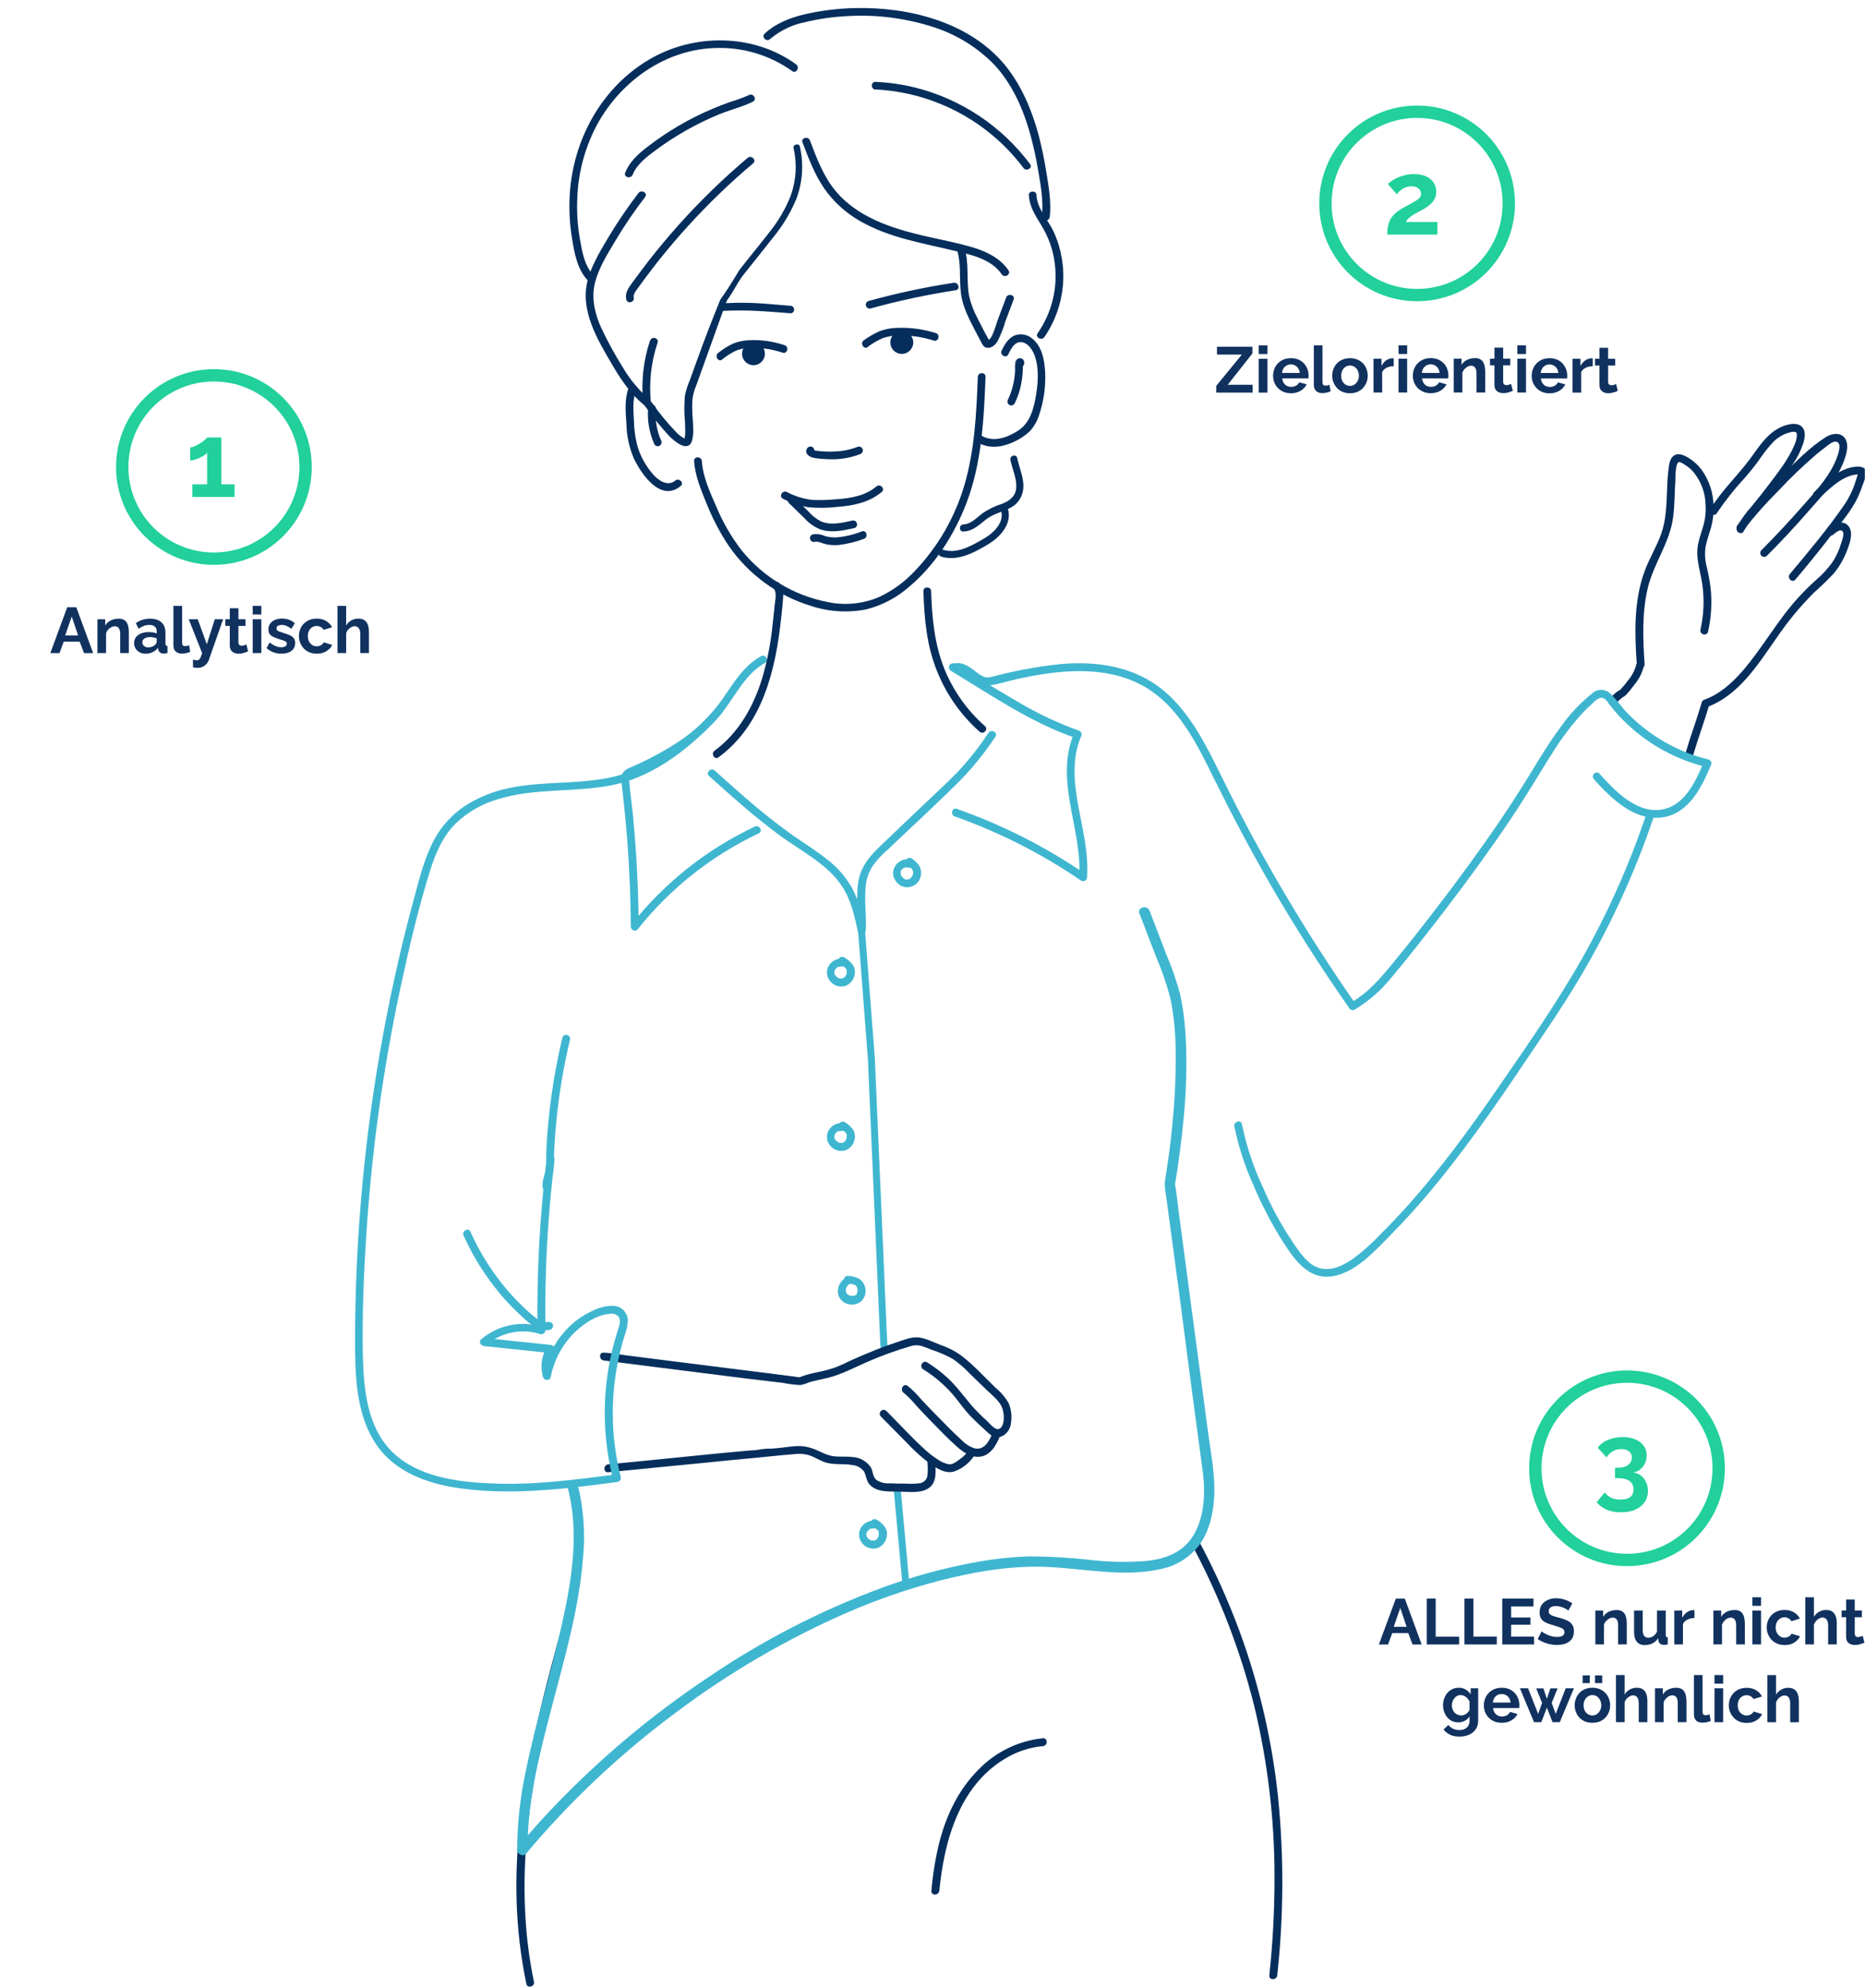 <svg xmlns="http://www.w3.org/2000/svg" viewBox="0 0 3021 3220" width="3021" height="3220"><title>Die-Mitdenkerin-Yvonne-Nickel-Strategieberatung-6-neu-svg</title><defs><clipPath clipPathUnits="userSpaceOnUse" id="cp1"><path d="m0 0h3020.71v3219.06h-3020.71z"></path></clipPath></defs><style>		tspan { white-space:pre } 		.s0 { fill: none;stroke: #3fb6d0;stroke-linecap: round;stroke-width: 11.3 } 		.s1 { fill: none;stroke: #21d09b;stroke-width: 20 } 		.s2 { fill: #21d09b } 		.s3 { fill: #11325f } 		.s4 { fill: #052e5c } 		.s5 { fill: #3fb6d0 } 	</style><g id="Clip-Path" clip-path="url(#cp1)"><g id="Layer"><path id="Layer" class="s0" d="m1453.1 2410l13.7 149.7"></path><path id="Layer" class="s0" d="m1395.6 1508.2l15.9 207l19.9 457.4l1.1 13.1"></path><path id="Layer" class="s1" d="m346.5 905c-82.1 0-148.5-66.4-148.5-148.5c0-82.1 66.4-148.5 148.5-148.5c82.1 0 148.5 66.4 148.5 148.5c0 82.1-66.4 148.5-148.5 148.5z"></path><path id="1" class="s2" d="m358.6 784.6h21.4v20.4h-68.5v-20.4h24v-51.1q-1.6 2-4.8 4.2q-3.2 2-7.2 3.9q-4.1 1.9-8.1 3q-4.1 1.2-7.3 1.2v-21.1q3.1 0 7.3-1.8q4.4-2 8.6-4.7q4.4-2.7 7.4-5.3q3.2-2.7 4.1-4.2h23.1z"></path><path id="Layer" class="s1" d="m2635.5 2527c-82.1 0-148.5-66.4-148.5-148.5c0-82.1 66.4-148.5 148.5-148.5c82.1 0 148.5 66.4 148.5 148.5c0 82.1-66.4 148.5-148.5 148.5z"></path><path id="3" class="s2" d="m2646 2385.2q7 1.2 12.3 5.4q5.2 4 8.1 10.5q3 6.4 3 14.1q0 10.5-5.4 18.2q-5.4 7.8-15.3 12.2q-9.8 4.2-23.1 4.2q-12.9 0-22.8-4.1q-9.8-4.2-16.4-12.1l12.9-16q4.3 5.4 10.4 8.6q6.2 3 15.2 3q10.3 0 15.7-4q5.4-4.2 5.4-12.5q0-8.8-6.3-13.5q-6.2-4.7-18.9-4.7h-4.7v-16.9h5.2q10.3 0 16.1-4.7q5.9-4.7 5.9-11.8q0-4.6-2.2-7.6q-2.2-3-6.1-4.6q-3.7-1.5-8.8-1.5q-7.6 0-13.8 3.6q-6.2 3.5-10.1 9.9l-14.2-15.8q3.6-5.3 9.6-9q6.3-3.8 14.2-6q8.1-2.2 16.9-2.2q11.4 0 20 3.7q8.8 3.7 13.7 10.4q4.9 6.8 4.9 15.7q0 6.6-2.7 12.5q-2.7 5.9-7.6 9.9q-4.7 3.9-11.1 5.1z"></path><path id="Layer" class="s1" d="m2295.5 478c-82.1 0-148.5-66.4-148.5-148.5c0-82.1 66.4-148.5 148.5-148.5c82.1 0 148.5 66.4 148.5 148.5c0 82.1-66.4 148.5-148.5 148.5z"></path><path id="2" class="s2" d="m2328.4 380h-81.3q0-7.6 1.2-13.7q1.2-6 4.1-11.3q3-5.2 8-9.7q5.3-4.8 13.2-9.1q6.9-3.8 12.1-6.5q5.3-2.8 8.8-5.2q3.7-2.3 5.6-4.7q1.8-2.5 1.8-5.7q0-3.4-1.8-6.1q-1.9-2.9-5.3-4.6q-3.3-1.6-8.4-1.6q-4 0-7.6 1q-3.3 1-6.4 2.8q-2.8 1.9-5.4 4.2q-2.5 2.2-4.5 4.8l-14.4-16.6q2.4-2.3 6.3-5q4-2.9 9.4-5.2q5.6-2.6 12.2-4.1q6.7-1.7 14.3-1.7q11.5 0 19.6 3.7q8 3.6 12.3 10q4.3 6.4 4.3 15q0 5.9-2.1 10.4q-2.2 4.6-5.6 8.1q-3.4 3.4-7.4 6.1q-3.9 2.7-7.6 4.7q-5.2 2.7-9.5 5.1q-4.2 2.2-7.4 4.5q-3.2 2.2-5.7 4.6q-2.4 2.4-4.2 5.4h51.4z"></path><path id="Analytisch copy" fill-rule="evenodd" class="s3" d="m81.5 1058l27.4-74.3h14.7l27.3 74.3h-14.8l-7-18.5h-25.9l-6.8 18.5zm24.1-28.7h20.9l-10.3-30.6zm103.1-5.6v34.2h-14v-30.7q0-6.6-2.3-9.7q-2.3-3-6.4-3q-2.8 0-5.7 1.5q-2.9 1.4-5.2 4q-2.3 2.6-3.3 5.9v32h-14v-54.8h12.6v10.1q2.1-3.5 5.4-5.9q3.2-2.5 7.4-3.8q4.3-1.3 9-1.3q5.1 0 8.4 1.8q3.3 1.8 5 5q1.8 3 2.4 6.9q0.7 3.8 0.7 7.8zm8.5 18q0-5.3 2.9-9.3q3.1-4.1 8.4-6.3q5.3-2.2 12.2-2.2q3.5 0 7.1 0.5q3.5 0.6 6.1 1.7v-2.9q0-5.2-3.1-8.1q-3-2.8-9.1-2.8q-4.5 0-8.6 1.6q-4.1 1.5-8.6 4.6l-4.5-9.2q5.5-3.6 11.1-5.4q5.8-1.7 12.1-1.7q11.7 0 18.2 5.8q6.6 5.9 6.6 16.8v17.4q0 2.2 0.7 3.2q0.8 0.9 2.6 1.1v11.4q-1.9 0.3-3.4 0.6q-1.5 0.2-2.6 0.2q-4.1 0-6.3-1.9q-2.1-1.9-2.7-4.6l-0.3-2.8q-3.5 4.6-8.9 7.1q-5.3 2.5-10.9 2.5q-5.4 0-9.8-2.2q-4.3-2.3-6.8-6.2q-2.4-4-2.4-8.9zm34.1 2.8q1.2-1.2 1.9-2.5q0.7-1.2 0.7-2.3v-5.5q-2.5-1.1-5.4-1.6q-2.9-0.6-5.6-0.6q-5.4 0-9 2.4q-3.4 2.3-3.4 6.2q0 2.1 1.1 3.9q1.2 1.9 3.4 3.1q2.2 1.1 5.2 1.1q3.2 0 6.2-1.1q3-1.3 4.9-3.1zm29.6 0.8v-63.8h14.1v58.9q0 3.7 1.2 5.1q1.3 1.2 3.5 1.2q1.6 0 3.4-0.4q1.8-0.4 3.2-1l1.8 10.6q-2.8 1.4-6.5 2.1q-3.8 0.8-6.8 0.8q-6.6 0-10.3-3.5q-3.6-3.5-3.6-10zm31.7 35.5v-12.2q1.9 0.4 3.5 0.7q1.7 0.4 2.8 0.4q2 0 3.3-1q1.3-1 2.6-3.5q1.2-2.7 2.6-7.3l-21.7-54.8h14.6l14.7 40.5l13-40.5h13.4l-23 65.7q-1.3 3.7-3.9 6.7q-2.5 2.9-6.4 4.7q-3.7 1.7-8.4 1.7q-1.7 0-3.4-0.2q-1.7-0.3-3.7-0.9zm86.5-36.8l2.8 11.1q-1.8 0.7-4.3 1.7q-2.5 0.9-5.4 1.6q-2.8 0.5-5.8 0.5q-3.8 0-7.1-1.4q-3.2-1.3-5.2-4.3q-1.9-3-1.9-7.8v-31.5h-7.2v-10.8h7.2v-17.8h14v17.8h11.5v10.8h-11.5v26.8q0.1 2.8 1.6 4q1.5 1.3 3.7 1.3q2.2 0 4.2-0.7q2.1-0.8 3.4-1.3zm24.2 13.9h-14v-54.8h14zm0-62.5h-14v-13.9h14zm32.8 63.5q-7 0-13.4-2.3q-6.3-2.3-10.9-6.8l5-9.1q4.9 4 9.6 5.9q4.8 1.9 9.2 1.9q4.1 0 6.5-1.5q2.5-1.5 2.5-4.4q0-2-1.3-3q-1.4-1.2-4-2q-2.5-0.9-6.2-1.9q-6.1-2-10.1-3.9q-4.1-1.9-6.2-4.7q-2-2.9-2-7.4q0-5.5 2.7-9.3q2.8-4 7.8-6.2q5-2.2 11.7-2.2q5.8 0 11.1 1.9q5.2 1.7 9.5 5.8l-5.7 8.9q-4.1-3.2-7.9-4.7q-3.8-1.6-7.7-1.6q-2.2 0-4.1 0.6q-1.9 0.5-3.2 1.7q-1.1 1.2-1.1 3.4q0 2 1 3.1q1.2 1.1 3.4 1.9q2.3 0.9 5.5 1.9q6.6 1.9 11.1 3.9q4.6 2 6.9 4.9q2.3 2.8 2.3 7.8q0 8.2-5.9 12.8q-6 4.6-16.1 4.6zm57.1 0q-6.7 0-12.1-2.2q-5.3-2.3-9.1-6.3q-3.7-4-5.8-9.2q-2-5.1-2-10.7q0-7.8 3.4-14.2q3.6-6.5 10.1-10.3q6.5-3.9 15.4-3.9q8.9 0 15.3 3.9q6.3 3.8 9.5 10.1l-13.7 4.2q-1.8-3-4.7-4.6q-3-1.7-6.5-1.7q-4 0-7.4 2.1q-3.2 2-5.1 5.8q-1.9 3.6-1.9 8.6q0 4.8 1.9 8.5q2 3.7 5.2 5.9q3.3 2.1 7.3 2.1q2.5 0 4.7-0.8q2.3-0.9 4.1-2.4q1.7-1.4 2.6-3.3l13.7 4.2q-1.9 4.1-5.6 7.3q-3.5 3.3-8.4 5.1q-4.9 1.8-10.9 1.8zm84.4-35.3v34.3h-14v-30.8q0-6.4-2.5-9.5q-2.4-3.2-6.7-3.2q-2.5 0-5.3 1.5q-2.9 1.5-5.2 4.1q-2.2 2.5-3.2 5.8v32.1h-14v-76.4h14v31.7q3-5.2 8.3-8.2q5.2-2.9 11.4-2.9q5.3 0 8.7 1.9q3.3 1.8 5.2 4.9q1.9 3 2.6 6.9q0.7 3.8 0.7 7.8z"></path><path id="Zielorientiert" fill-rule="evenodd" class="s3" d="m1970.1 636v-10.9l41.5-50.7h-40.3v-12.7h57.4v10.9l-40 50.7h40.4v12.7zm82.9 0h-14.1v-54.8h14.1zm0-62.5h-14.1v-13.9h14.1zm38.1 63.5q-6.6 0-12-2.2q-5.3-2.3-9.1-6.2q-3.8-4-5.8-9q-2-5.1-2-10.8q0-7.8 3.4-14.3q3.6-6.5 10.1-10.4q6.6-3.9 15.5-3.9q9 0 15.3 3.9q6.4 3.9 9.8 10.4q3.4 6.4 3.4 13.8q0 1.3-0.1 2.6q-0.1 1.3-0.2 2.1h-42.4q0.4 4.2 2.4 7.3q2.1 3.2 5.3 4.9q3.2 1.5 6.9 1.5q4.2 0 7.8-2q3.8-2.1 5.2-5.4l12 3.3q-2 4.2-5.8 7.5q-3.6 3.2-8.7 5.1q-5 1.8-11 1.8zm-14.4-32.9h28.7q-0.4-4.2-2.4-7.2q-1.9-3.1-5-4.8q-3.2-1.8-7.1-1.8q-3.7 0-6.9 1.8q-3 1.7-5 4.8q-1.9 3-2.3 7.2zm51.5 19.2v-63.8h14v58.9q0 3.7 1.3 5.1q1.2 1.2 3.4 1.2q1.7 0 3.5-0.4q1.8-0.4 3.1-1l1.9 10.6q-2.8 1.4-6.6 2.1q-3.7 0.8-6.8 0.8q-6.6 0-10.2-3.5q-3.6-3.5-3.6-10zm58.6 13.7q-6.7 0-12-2.2q-5.4-2.3-9.1-6.3q-3.7-4-5.7-9.1q-2-5.1-2-10.8q0-5.7 2-10.9q2-5.1 5.7-9.1q3.7-3.9 9.1-6.1q5.3-2.3 12-2.3q6.7 0 11.9 2.3q5.4 2.2 9.2 6.1q3.7 4 5.6 9.1q2 5.2 2 10.9q0 5.7-2 10.8q-1.9 5.1-5.6 9.1q-3.7 4-9.1 6.3q-5.3 2.2-12 2.2zm-14.3-28.4q0 4.8 1.9 8.6q1.8 3.7 5.1 5.8q3.2 2.1 7.3 2.1q4 0 7.2-2.1q3.3-2.2 5.2-5.9q2-3.8 2-8.6q0-4.7-2-8.5q-1.9-3.7-5.2-5.8q-3.2-2.1-7.2-2.1q-4.1 0-7.3 2.2q-3.3 2.1-5.1 5.8q-1.9 3.7-1.9 8.5zm85.1-28.1v12.7q-6.4 0-11.4 2.5q-5.1 2.5-7.3 7.1v33.1h-14v-54.8h12.9v11.7q2.9-5.6 7.4-8.9q4.5-3.2 9.5-3.5q1.2 0 1.8 0q0.6 0 1.1 0.1zm21.8 55.4h-14v-54.8h14zm0-62.5h-14v-13.9h14zm38.1 63.5q-6.6 0-11.9-2.2q-5.3-2.3-9.1-6.1q-3.8-4-5.9-9.1q-2-5.1-2-10.7q0-7.9 3.5-14.4q3.6-6.5 10-10.3q6.6-4 15.5-4q9 0 15.4 4q6.4 3.8 9.8 10.3q3.4 6.4 3.4 13.8q0 1.3-0.1 2.7q-0.1 1.2-0.2 2.1h-42.4q0.4 4.1 2.4 7.3q2.1 3.1 5.2 4.8q3.3 1.6 7 1.6q4.1 0 7.8-2q3.8-2.1 5.1-5.5l12.1 3.4q-2 4.2-5.8 7.4q-3.6 3.3-8.7 5.1q-5 1.8-11.1 1.8zm-14.3-32.8h28.7q-0.4-4.2-2.4-7.3q-1.9-3.1-5.1-4.8q-3.1-1.8-7-1.8q-3.7 0-6.9 1.8q-3 1.7-5 4.8q-1.9 3.1-2.3 7.3zm102.6-2.4v34.2h-14.1v-30.8q0-6.6-2.3-9.6q-2.3-3.1-6.3-3.1q-2.9 0-5.8 1.5q-2.8 1.5-5.1 4.1q-2.3 2.5-3.4 5.9v32h-14v-54.9h12.7v10.2q2.1-3.6 5.3-6q3.2-2.5 7.4-3.7q4.3-1.4 9-1.4q5.2 0 8.4 1.9q3.3 1.8 5 4.9q1.8 3 2.4 6.9q0.8 3.9 0.8 7.9zm41.9 20.3l2.9 11.1q-1.8 0.7-4.3 1.6q-2.5 1-5.5 1.6q-2.8 0.5-5.7 0.5q-3.9 0-7.1-1.3q-3.3-1.4-5.3-4.3q-1.9-3.1-1.9-7.9v-31.5h-7.2v-10.8h7.2v-17.8h14.1v17.8h11.5v10.8h-11.5v26.8q0.1 2.8 1.5 4.1q1.5 1.2 3.7 1.2q2.2 0 4.3-0.7q2.1-0.7 3.3-1.2zm24.2 13.9h-14v-54.9h14zm0-62.4h-14v-14h14zm38.1 63.6q-6.6 0-11.9-2.2q-5.4-2.3-9.1-6.2q-3.8-4-5.9-9q-2-5.1-2-10.8q0-7.8 3.5-14.3q3.5-6.5 10-10.4q6.6-4 15.5-4q9 0 15.4 4q6.4 3.9 9.7 10.4q3.5 6.4 3.5 13.8q0 1.2-0.1 2.6q-0.1 1.3-0.2 2.1h-42.4q0.4 4.2 2.4 7.3q2.1 3.2 5.2 4.8q3.3 1.6 6.9 1.6q4.2 0 7.9-2q3.7-2.1 5.1-5.4l12 3.3q-1.9 4.2-5.7 7.5q-3.7 3.2-8.7 5.1q-5 1.8-11.1 1.8zm-14.3-32.9h28.6q-0.4-4.2-2.4-7.2q-1.8-3.2-5-4.8q-3.1-1.8-7-1.8q-3.8 0-6.9 1.8q-3 1.6-5 4.8q-1.9 3-2.3 7.2zm84.2-23.7v12.8q-6.4 0-11.4 2.5q-5 2.4-7.2 7v33.2h-14v-54.8h12.8v11.7q3-5.7 7.5-8.9q4.5-3.2 9.5-3.6q1.1 0 1.8 0q0.6 0 1 0.1zm37.9 41.6l2.8 11.1q-1.7 0.7-4.3 1.7q-2.5 0.9-5.4 1.5q-2.8 0.6-5.8 0.6q-3.8 0-7.1-1.4q-3.2-1.4-5.2-4.3q-1.9-3-1.9-7.8v-31.5h-7.2v-10.8h7.2v-17.8h14v17.8h11.5v10.8h-11.5v26.7q0.1 2.9 1.6 4.1q1.5 1.3 3.7 1.3q2.2 0 4.3-0.7q2-0.8 3.3-1.3z"></path><path id="ALLES nur nicht gew&#xF6;hnlich" fill-rule="evenodd" class="s3" d="m2233.5 2664l27.5-74.3h14.6l27.3 74.3h-14.8l-6.9-18.5h-26l-6.8 18.5zm24.1-28.7h20.9l-10.3-30.6zm105.9 28.6h-52.4v-74.3h14.5v61.7h37.9zm61.1 0h-52.4v-74.3h14.5v61.6h37.9zm23.2-12.7h37.2v12.7h-51.6v-74.3h50.6v12.7h-36.2v17.9h31.3v11.7h-31.3zm99.1-53.9l-6.4 11.7q-0.7-0.7-2.7-2q-1.9-1.2-4.7-2.4q-2.7-1.1-6-2q-3.2-0.9-6.6-0.9q-5.8 0-8.9 2.2q-2.9 2.2-2.9 6.1q0 3.1 1.9 4.9q1.9 1.7 5.7 3q3.7 1.3 9.4 2.7q7.3 1.8 12.6 4.4q5.5 2.5 8.3 6.7q2.9 4.1 2.9 10.9q0 6-2.2 10.3q-2.2 4.1-6 6.8q-3.9 2.6-8.8 3.8q-4.9 1.2-10.5 1.2q-5.5 0-11.1-1.2q-5.5-1.1-10.7-3.2q-5.1-2.2-9.4-5.2l6.4-12.5q0.9 0.9 3.4 2.5q2.4 1.5 5.8 3q3.5 1.5 7.6 2.6q4 1 8.2 1q5.9 0 8.9-2q3.1-2 3.1-5.6q0-3.4-2.5-5.3q-2.4-1.9-6.7-3.2q-4.2-1.5-10.1-3.2q-7-1.9-11.7-4.3q-4.7-2.6-7-6.3q-2.3-3.8-2.3-9.4q0-7.7 3.5-12.8q3.7-5.2 9.9-7.9q6.1-2.7 13.7-2.7q5.2 0 9.8 1.2q4.7 1.1 8.8 3q4.1 1.9 7.3 4.1zm88.2 32.3v34.2h-14v-30.7q0-6.6-2.3-9.7q-2.3-3-6.4-3q-2.8 0-5.7 1.5q-2.8 1.4-5.1 4.1q-2.4 2.5-3.4 5.8v32h-14v-54.8h12.6v10.2q2.1-3.6 5.4-6q3.2-2.5 7.4-3.8q4.3-1.3 9-1.3q5.1 0 8.4 1.8q3.3 1.8 5 5q1.8 3 2.4 6.9q0.7 3.8 0.7 7.8zm11.8 13.7v-34.3h14v31.3q0 6.3 2.3 9.5q2.3 3.2 6.8 3.2q2.7 0 5.3-1.1q2.8-1.1 5-3.3q2.3-2.2 3.8-5.6v-34h14.1v39.1q0 2.2 0.7 3.2q0.8 0.9 2.6 1.1v11.4q-2.1 0.4-3.6 0.6q-1.3 0.1-2.5 0.1q-3.7 0-6.1-1.7q-2.3-1.8-2.8-4.8l-0.3-4.4q-3.6 5.5-9.4 8.5q-5.8 2.8-12.7 2.8q-8.4 0-12.8-5.5q-4.4-5.5-4.4-16.1zm97.8-34.9v12.7q-6.4 0-11.4 2.6q-5 2.4-7.2 7v33.1h-14v-54.8h12.8v11.7q3-5.6 7.5-8.9q4.5-3.2 9.5-3.5q1.2 0 1.8 0q0.6 0 1 0.1zm81.7 21.2v34.2h-14.1v-30.7q0-6.6-2.3-9.7q-2.3-3-6.3-3q-2.9 0-5.8 1.5q-2.8 1.4-5.1 4.1q-2.3 2.5-3.4 5.8v32h-14v-54.8h12.7v10.2q2-3.6 5.3-6q3.2-2.5 7.4-3.8q4.3-1.3 9-1.3q5.2 0 8.4 1.8q3.3 1.8 5 5q1.8 3 2.4 6.9q0.8 3.8 0.8 7.8zm26.2 34.2h-14v-54.8h14zm0-62.5h-14v-13.9h14zm38.2 63.5q-6.7 0-12-2.2q-5.3-2.3-9.1-6.2q-3.8-4.1-5.9-9.3q-2-5.1-2-10.7q0-7.8 3.5-14.2q3.6-6.5 10-10.3q6.5-3.9 15.4-3.9q8.9 0 15.3 3.9q6.4 3.8 9.5 10.1l-13.7 4.2q-1.8-3-4.7-4.6q-2.9-1.7-6.5-1.7q-4 0-7.3 2.1q-3.2 2-5.1 5.8q-1.9 3.6-1.9 8.6q0 4.8 1.9 8.5q2 3.7 5.2 5.9q3.2 2.1 7.2 2.1q2.5 0 4.7-0.8q2.3-0.9 4.1-2.3q1.8-1.5 2.6-3.4l13.7 4.2q-1.8 4.1-5.5 7.3q-3.6 3.3-8.5 5.2q-4.8 1.7-10.9 1.7zm84.5-35.2v34.2h-14v-30.8q0-6.4-2.5-9.5q-2.5-3.2-6.7-3.2q-2.6 0-5.4 1.5q-2.8 1.5-5.1 4.1q-2.2 2.5-3.3 5.9v32h-14v-76.4h14v31.7q3.1-5.2 8.3-8.2q5.2-2.9 11.4-2.9q5.4 0 8.7 1.9q3.4 1.8 5.2 4.9q1.9 3 2.7 6.9q0.7 3.8 0.7 7.9zm42 20.3l2.8 11.1q-1.8 0.7-4.3 1.6q-2.5 1-5.4 1.6q-2.9 0.5-5.8 0.5q-3.9 0-7.1-1.3q-3.3-1.4-5.3-4.3q-1.8-3.1-1.8-7.9v-31.5h-7.3v-10.8h7.3v-17.8h14v17.8h11.5v10.8h-11.5v26.8q0.1 2.8 1.6 4.1q1.4 1.3 3.6 1.3q2.2 0 4.3-0.8q2.1-0.7 3.4-1.2zm-655.1 140.2q-5.4 0-10.1-2.1q-4.5-2.2-7.8-6.1q-3.2-3.8-5-8.9q-1.8-5-1.8-10.6q0-6 1.9-11.1q1.9-5.2 5.2-9q3.5-4 8.1-6.1q4.7-2.2 10.3-2.2q6.4 0 11.2 2.9q4.8 2.9 8 7.7v-9.7h12.2v52.3q0 8.1-3.9 14q-3.9 5.7-10.8 8.9q-6.9 3-15.7 3q-8.9 0-15.1-2.9q-6.2-3-10.6-8.5l7.7-7.4q3.1 3.9 7.8 6.1q4.8 2.2 10.2 2.2q4.5 0 8.1-1.6q3.8-1.7 6-5q2.3-3.5 2.3-8.8v-6.9q-2.7 4.7-7.7 7.3q-5 2.5-10.5 2.5zm4.7-11.2q2.3 0 4.4-0.7q2.1-0.8 3.9-2q1.8-1.3 3.1-3q1.4-1.7 2.1-3.5v-13.1q-1.2-3.2-3.6-5.6q-2.2-2.5-5-3.7q-2.7-1.4-5.7-1.4q-3.3 0-5.9 1.4q-2.6 1.4-4.5 3.9q-1.9 2.4-2.9 5.4q-1 2.9-1 6.2q0 3.3 1.2 6.3q1.1 2.9 3.1 5.1q2.1 2.2 4.8 3.4q2.9 1.3 6 1.3zm65.6 11.9q-6.6 0-11.9-2.2q-5.3-2.3-9.1-6.1q-3.8-4-5.9-9q-2-5.2-2-10.8q0-7.9 3.5-14.4q3.6-6.5 10-10.3q6.6-4 15.5-4q9 0 15.4 4q6.4 3.8 9.7 10.3q3.5 6.4 3.5 13.9q0 1.2-0.1 2.6q-0.1 1.2-0.2 2.1h-42.4q0.4 4.1 2.4 7.3q2.1 3.1 5.2 4.8q3.3 1.6 6.9 1.6q4.2 0 7.9-2q3.8-2.1 5.1-5.5l12.1 3.4q-2 4.2-5.8 7.4q-3.7 3.3-8.7 5.2q-5 1.7-11.1 1.7zm-14.3-32.8h28.7q-0.5-4.2-2.4-7.3q-1.9-3.1-5.1-4.8q-3.1-1.7-7-1.7q-3.7 0-6.9 1.7q-3 1.7-5 4.8q-1.9 3.1-2.3 7.3zm101.8 18.4l16.2-41.5h13.3l-22.9 54.9h-11.7l-9.2-23.6l-9 23.6h-11.8l-22.9-54.9h13.2l16.4 41.5l6.3-17.9l-9.5-23.5h11.6l5.7 16.8l5.7-16.8h11.7l-9.6 23.5zm59.5 14.4q-6.7 0-12.1-2.2q-5.3-2.3-9.1-6.2q-3.6-4-5.6-9.1q-2-5.2-2-10.8q0-5.8 2-10.9q2-5.1 5.6-9.1q3.8-4 9.1-6.2q5.4-2.3 12.1-2.3q6.7 0 11.9 2.3q5.3 2.2 9.1 6.2q3.8 4 5.7 9.1q2 5.1 2 10.9q0 5.6-2 10.8q-1.9 5.1-5.7 9.1q-3.6 3.9-9 6.2q-5.3 2.2-12 2.2zm-14.4-28.3q0 4.8 1.9 8.6q1.9 3.6 5.2 5.7q3.2 2.1 7.3 2.1q4 0 7.2-2.1q3.2-2.2 5.1-5.9q2-3.7 2-8.5q0-4.7-2-8.5q-1.9-3.8-5.1-5.9q-3.2-2.1-7.2-2.1q-4.1 0-7.3 2.2q-3.3 2.1-5.2 5.9q-1.9 3.7-1.9 8.5zm10.1-36h-11.6v-12.5h11.6zm20.1 0h-11.6v-12.4h11.6zm73.2 29.1v34.2h-14v-30.8q0-6.4-2.5-9.5q-2.4-3.2-6.7-3.2q-2.5 0-5.3 1.5q-2.9 1.5-5.2 4.1q-2.2 2.5-3.2 5.9v32h-14v-76.4h14v31.7q3-5.2 8.3-8.2q5.2-2.9 11.4-2.9q5.3 0 8.7 1.9q3.3 1.8 5.2 4.9q1.9 3 2.6 6.9q0.7 3.8 0.7 7.9zm63.3 0v34.2h-14.1v-30.8q0-6.6-2.3-9.6q-2.3-3.1-6.4-3.1q-2.8 0-5.7 1.5q-2.8 1.5-5.1 4.1q-2.3 2.5-3.4 5.9v32h-14v-54.9h12.7v10.2q2-3.6 5.3-6q3.2-2.5 7.4-3.7q4.3-1.4 9-1.4q5.2 0 8.4 1.9q3.3 1.8 5 4.9q1.8 3 2.4 6.9q0.8 3.9 0.8 7.9zm12.1 21.5v-63.7h14v58.8q0 3.8 1.3 5.1q1.2 1.3 3.4 1.3q1.7 0 3.5-0.4q1.8-0.5 3.1-1.1l1.9 10.7q-2.8 1.3-6.6 2.1q-3.7 0.7-6.8 0.7q-6.6 0-10.2-3.4q-3.6-3.6-3.6-10.1zm47.3 12.7h-14v-54.9h14zm0-62.4h-14v-14h14zm38.2 63.6q-6.7 0-12-2.2q-5.4-2.3-9.1-6.3q-3.8-4.1-5.9-9.2q-2-5.2-2-10.8q0-7.7 3.5-14.1q3.5-6.5 10-10.4q6.5-3.9 15.4-3.9q8.9 0 15.3 3.9q6.4 3.9 9.5 10.2l-13.7 4.1q-1.8-3-4.7-4.6q-2.9-1.6-6.5-1.6q-4 0-7.3 2.1q-3.3 1.9-5.2 5.7q-1.8 3.7-1.8 8.6q0 4.8 1.8 8.6q2 3.6 5.3 5.8q3.2 2.1 7.2 2.1q2.5 0 4.7-0.8q2.3-0.8 4.1-2.3q1.8-1.5 2.6-3.4l13.7 4.2q-1.9 4.1-5.5 7.4q-3.6 3.2-8.5 5.1q-4.8 1.8-10.9 1.8zm84.5-35.3v34.2h-14.1v-30.8q0-6.3-2.5-9.5q-2.4-3.1-6.7-3.1q-2.5 0-5.3 1.4q-2.8 1.5-5.1 4.1q-2.2 2.5-3.3 5.9v32h-14v-76.4h14v31.7q3.1-5.2 8.3-8.1q5.2-3 11.4-3q5.3 0 8.7 1.9q3.3 1.8 5.2 4.9q1.9 3.1 2.6 6.9q0.8 3.8 0.8 7.9z"></path><path id="Layer" class="s4" d="m1495.3 2218.2c-6.9-4.6-0.5-15.7 6.5-11.3c9.3 5.8 18.2 12.3 26.6 19.4c17.6 14.6 30.3 32.4 44.8 49.8c8.1 9.1 16.6 17.7 25.7 25.8c5.9 5.6 16.7 20.6 24 8.7c5.1-8.5 3.4-25-1-33.3c-5.3-10-15.6-17.9-23.7-25.7l-28.3-27.4c-8-8.5-16.8-16.1-26.3-22.7c-10.9-6.1-22.4-11.1-34.3-14.9c-5.2-2.1-10.8-4.4-16.5-6.2c-5.8-1.7-12-1.6-17.7 0.3c-23.7 6.9-47 15.3-69.6 25.2c-21.3 9.2-42.1 20.6-64.8 26.2c-10.2 2.5-20.6 4.3-30.7 7.3c-4.3 2-9 3.5-13.7 4.3c-9.5-0.5-19-1.7-28.3-3.6l-60.6-7.2l-149.7-18.9l-79.6-10.1c-8.1-1-8.2-13.7 0-12.7h1.6c12 0.8 24.2 3 36.1 4.5l67.6 8.6l155.1 19.5l48.8 6.2q4.4 0.9 9 1.1c-2.8 0.3 2.5-1.4 3.4-1.8q7.6-2.7 15.4-4.5c10.9-2.3 22.1-4.4 32.8-8c12.1-3.6 23.3-9.9 34.7-15c11.5-5 22.7-9.8 34.6-14.6q18-7.2 36.3-13.2c11-3.6 23.3-8.8 35.1-7.4c11.8 1.5 23.5 7.8 34.8 12c11.4 3.9 22.2 9.3 32.1 16.1c20.7 15.4 38.3 35.2 56.7 52.9c8.6 7.1 16 15.7 21.6 25.3c4.2 9.9 5.5 20.8 3.9 31.3c-0.3 4.7-1.7 9.2-4.3 13.2c-2.5 3.9-6.1 7.1-10.3 9.2c-9.2 4-16.7 0-23.4-6.3c-9.4-8.8-19-17.5-27.9-26.6c-8.8-9.1-15.9-19.4-23.9-29.3c-14.8-18.3-32.6-34-52.7-46.4z"></path><path id="Layer" class="s4" d="m1502 2366.3c-0.3-8.2 12.5-8.2 12.8 0c0.6 15.8 4 36-12.1 45.4c-13.5 7.8-32.1 4.6-46.9 4.6c-15.8-0.4-35.3 1.4-47.1-11.4c-5.8-6.3-5.1-14.3-9.2-21.3c-2.2-2.9-5-5.4-8.2-7.1c-3.1-1.8-6.6-2.9-10.3-3.2c-16.1-3-31.8 0.7-47.5-5.6c-7-2.9-13.5-6.8-20.6-9.6c-8.2-2.8-16.9-3.7-25.5-2.6c-25.4 1.9-50.5 5-75.8 7.2c-21.1 1.8-42.2 4.1-63.3 6.2l-163.1 16c-8.2 0.8-8.1-12 0-12.8l65.5-6.4c53.7-5.2 107.4-11.1 161.1-15.8c4-0.4 8-0.5 12-0.8q9.2-1.7 18.6-2.4c16.3 0.4 33.2-3.5 49-4.2c15.8-0.7 27.9 4.7 41.9 11.3c7.3 3.6 15.3 5.5 23.5 5.7c8 0.3 16-0.3 23.9 0.7c5.9 0.3 11.6 1.9 16.8 4.8c5.2 2.9 9.6 6.9 13 11.8c3.7 6.4 3 15.3 9 20.4c6.4 4.3 14.2 6.3 22 5.6c8.3 0.5 16.6 0.5 24.9 0.5c7.1 0.5 14.3 0.4 21.5-0.4c3.4 0 6.7-1.3 9.3-3.5c2.7-2.2 4.5-5.2 5.1-8.6c0.8-8.2 0.7-16.6-0.3-24.8z"></path><path id="Layer" class="s4" d="m2650.2 1076.6c0.5-1.5 1.6-2.7 3.1-3.4c1.4-0.8 3-0.9 4.6-0.5c1.5 0.4 2.9 1.4 3.7 2.8c0.9 1.3 1.2 3 0.9 4.5c-2.6 10.3-7.5 19.8-14.2 28c-4.5 6.2-9.3 12.2-14.5 17.8q-2.6 2.4-5.7 4l-1.5 1.2c-1.3 0.8 0.9-0.8 0 0l-1.5 1.2c-3.3 2.9-6.1 5.6-9 8.6c-0.6 0.6-1.3 1-2 1.4q-1.2 0.4-2.5 0.5q-1.2-0.1-2.4-0.5q-1.2-0.5-2.1-1.4q-0.9-0.9-1.4-2.1q-0.5-1.2-0.5-2.4q0-1.3 0.5-2.5q0.5-1.1 1.4-2c4.2-4.7 9-9 14.2-12.6c0.7-0.5 1.5-0.7 2.2-1.1q0.5-0.4 1-0.6c0.7-0.2-1.3 1.3-0.5 0.4q0.3-0.3 0.6-0.6q6.9-7.2 12.7-15.3c6.2-7.3 10.7-16 13.2-25.3z"></path><path id="Layer" class="s4" d="m2759.6 1134.4c1.5-0.7 3.1-0.9 4.6-0.5c1.6 0.5 2.9 1.4 3.7 2.8c0.9 1.3 1.2 2.9 1 4.5c-7.9 27.1-17.9 53.5-25.8 80.6c-0.5 1.5-1.6 2.7-3.1 3.4c-1.4 0.8-3 0.9-4.6 0.5c-1.5-0.4-2.8-1.4-3.7-2.8c-0.8-1.3-1.2-3-0.9-4.5c7.9-27.1 17.9-53.5 25.8-80.6c0.5-1.5 1.6-2.7 3-3.4z"></path><path id="Layer" class="s4" d="m1133.9 581.7c4.6-20.5 26-75.1 33.4-96.3c9.8-15.2 10.8-15.7 30.6-48.3c15.1-19.5 31-38.5 46.1-58c15.9-19.4 28.5-40.6 37.2-63.1c8.6-24.8 10.1-51 4.2-76.4c-1.2-5.7 8.9-8.1 10.2-2.4c6.5 28.2 4.6 57.3-5.5 84.6c-9.3 22.5-22.1 43.8-38.1 63.3c-15.5 19.9-31.5 39.4-47.2 59.4c-12.4 15.4-19.1 34.3-33.1 48.8c-13.9 14.7-16.1 42.8-20.1 61.4c-1.4 5.6-29.5 56-17.7 27z"></path><path id="Layer" class="s4" d="m1045.3 658.8c-4.8-6.4 6.1-12.7 10.8-6.4c12 17.2 25.3 33.4 39.9 48.4c2.9 3 6.1 5.6 9.6 7.9q1.6 1 3.4 1.6c0.6 0 0.6 0 0.6 0c-0.5-1-1.2 2.5-0.5-1q0.7-3.7 0.8-7.4c0.2-6.5-0.1-12.9-0.4-19.3c-1.3-14-1.3-28 0-41.9c1.9-8.9 4.7-17.7 8.4-26.1l10.2-28.4c14.6-40.2 22.8-61.5 38.7-100.8c39.1-54 61.5-72.2 85.5-111.5c1.2-7.7-12.1 17.2-13.3 25.1c-21.6 31.4-47 47.3-64.2 94.7l-47 130.7c-3.1 7.3-5.2 14.9-6.2 22.7q-0.7 12 0 23.9c0.6 13.3 3 28.5-0.3 41.7c-5.8 22.7-29.9 1.3-38.1-7.2c-13.6-14.8-26.2-30.4-37.7-46.8z"></path><path id="Layer" class="s4" d="m1299.9 230.8c-2.9-7.6 9.3-10.8 12.1-3.3c11 29.3 22.4 59.5 42.9 83.5c35.2 41 88.7 58.5 139.7 70.6c27.8 6.5 56.2 11.5 83.5 19.9c21.6 6.8 42.4 17.2 55.6 36.5c4.3 6.7-6.6 13-11.1 6.3c-16-23.5-46.3-30.9-72.4-37.1c-54.1-13.2-110.7-21.6-159.4-50.5c-22-12.9-41-30.4-55.6-51.3c-15.6-22.7-25.4-48.8-35.1-74.4z"></path><path id="Layer" class="s4" d="m1562 400.6c8.3 25.5 3 52.3 7.7 78.3c2.8 12.7 7.4 25 13.6 36.4c6.3 12.9 13.1 25.7 20.1 38.3l-3.7-2.9c6.8 1.9 14-25.9 15.9-30.9l14.2-37.8c2.9-7.5 15-4.3 12.1 3.3l-13.3 35.3c-3.2 11-7.4 21.7-12.6 32c-3.8 6.4-10.8 12.8-18.8 10.4c-4.8-1.5-6.3-6.2-8.6-10.2q-4.5-8.3-8.8-16.7c-10.2-19.7-20.7-39.4-23.3-61.7c-2.9-23.5 0.9-47.6-6.6-70.5c-2.4-7.7 9.6-10.9 12.1-3.3z"></path><path id="Layer" class="s4" d="m1633.3 574.1c-3.5 7.2-14.3 0.9-10.8-6.3c4.6-9.3 10.2-19.2 19.9-23.9c4.6-2 9.6-2.7 14.6-2.1c4.9 0.6 9.7 2.5 13.6 5.6c16.7 12 21.2 34.8 22.3 54.2c1.3 24-2 48.1-9.8 70.9c-3.1 9.9-8.4 19-15.5 26.6c-7.7 7-16.4 12.8-26 17c-18.7 8.6-39.8 11.5-58.2 0.4c-1.4-0.9-2.5-2.2-2.9-3.8c-0.4-1.7-0.2-3.4 0.7-4.8c0.8-1.4 2.1-2.5 3.8-2.9c1.6-0.4 3.3-0.2 4.7 0.7c19.5 11.6 42.3 3.1 59.8-8.3c19.7-12.9 25.1-36.4 28.8-57.9c3.6-21.6 5.1-48.2-4.5-68.6c-3.9-7.7-10.8-16.9-21.1-16.7c-10.3 0.3-15.7 12.3-19.6 20.2z"></path><path id="Layer" class="s4" d="m1648.3 593.1c-1.1-1.2-1.7-2.7-1.6-4.3c0.1-1.6 0.7-3.1 1.9-4.3c1.1-1.1 2.6-1.8 4.2-1.8c1.6 0 3.2 0.5 4.4 1.6v0.3l-4.5-1.9l-5.6 3.1c-0.4 0.8-0.6 1.8-0.5 2.7c0.2 1 0.6 1.9 1.3 2.5l4.4 1.9h-0.3l3.2-0.9l-0.6 0.4l2.3-2.3q-0.3 3.4 0 6.7c-0.1 2.7-0.4 5.5-0.4 8.3q-0.7 8.6-2.4 17.1c-2.1 10.9-5.7 21.5-10.6 31.5c-0.8 1.4-2.2 2.4-3.8 2.8c-1.6 0.5-3.3 0.3-4.7-0.6c-1.5-0.8-2.5-2.2-2.9-3.8c-0.4-1.6-0.2-3.3 0.6-4.7c7.1-14.9 11-31.1 11.6-47.6c-0.3-4.4-0.1-8.9 0.5-13.2c0.2-1.2 0.7-2.3 1.4-3.2c0.7-0.9 1.6-1.7 2.6-2.3c1-0.5 2.2-0.8 3.4-0.8c1.1 0 2.3 0.2 3.3 0.7c1.5 1 2.6 2.4 3.2 4.1c0.6 1.7 0.6 3.5 0.1 5.1q-0.4 1.8-1.8 3c-0.8 0.8-1.9 1.4-3 1.7c-1.1 0.3-2.3 0.2-3.4-0.1c-1.1-0.3-2.2-1-3-1.8z"></path><path id="Layer" class="s4" d="m1666.5 316.4c-0.3-8.1 12.5-8.1 12.5 0c1.1 22.1 19 39.9 27.9 59.3c12.4 27.3 17.5 57.3 14.8 87.2c-2.7 29.8-13 58.5-30 83.1c-4.6 6.6-15.5 0.3-10.9-6.2c22.8-32.7 32.7-72.5 27.9-112c-2.3-19.4-8.2-38.2-17.6-55.3c-9.9-18.2-23.6-34.5-24.4-56.1z"></path><path id="Layer" class="s4" d="m1700.3 351.4c-0.9 8-13.4 8-12.6 0c2.8-25.8-2-52-6.4-77.4c-3.7-22.3-8.8-44.4-15.2-66c-11.5-37.9-28.8-74.6-56-103.7c-28.7-29.2-64.4-50.6-103.7-62.2c-43.3-13.2-88.5-18.7-133.6-16c-23.3 1.1-46.4 4.4-69.1 9.9c-20.7 4.1-40 13.5-56.2 27.2c-5.8 5.5-14.8-3.3-8.8-8.8c18.1-16.8 41.3-25.7 65.1-31.3c26.5-6.1 53.5-9.4 80.7-10c86.8-2.1 184.8 22.1 242.7 91.5c26.7 32.4 43.4 71.6 54.6 111.9c5.5 20.8 9.9 41.9 13.2 63.1c3.9 23.6 8.1 47.8 5.5 71.8z"></path><path id="Layer" class="s4" d="m1418.3 145.1c-8.1-0.3-8.1-12.8 0-12.5c21.7 1 43.3 4.1 64.4 9.3c74.3 18.8 140 62.5 185.9 124c4.8 6.2-6.1 12.7-10.8 6.2c-12.4-16.5-26.4-31.8-41.7-45.6c-54.6-49.1-124.5-77.9-197.8-81.6z"></path><path id="Layer" class="s4" d="m1213.1 153.9c7.3-3.6 13.6 7.2 6.4 10.8c-17.2 8.6-36.5 13.1-54.4 20.4c-36.3 14.9-70.7 34.3-102.3 57.7c-14.5 10.8-31 22.8-38 40.2c-2.9 7.4-15.1 4.2-12.1-3.3c7.2-17.9 21.1-30.3 36-41.8c32.5-25.1 68-45.9 105.8-61.8q13.6-5.8 27.8-10.8q15.8-4.7 30.8-11.2z"></path><path id="Layer" class="s4" d="m1211.1 255.8c6.1-5.2 15 3.6 8.8 8.8c-37.1 31.3-72.1 65-104.8 100.9q-24.2 26.6-46.5 54.5c-7.8 9.9-15.6 19.8-23.1 30l-10.2 13.9c-3.1 4.8-10.2 11.7-8.7 18c1.8 7.8-10.3 11.1-12.1 3.3c-2.9-12.4 6.1-22.2 12.9-31.6c7.6-10.4 15.3-20.7 23.2-30.9q23.5-30.2 49-58.7c34.6-38.6 71.8-74.8 111.4-108.2z"></path><path id="Layer" class="s4" d="m1053.1 551.8c2.6-7.8 14.6-4.4 12.1 3.3c-10.5 31.2-14.2 64.2-10.9 96.9c0.5 5.9-6.9 7.4-10.7 4.4c-21.3-17.3-37-40.1-50.8-63.7c-24.9-42.4-55-91-40-142c7.4-24.8 21.6-47.6 34.9-69.9c14.2-23.5 29.8-46.2 46.5-68.1c4.7-6.3 15.7 0 10.8 6.4c-17.8 23.1-34.2 47.3-49.1 72.4c-12.6 21.1-26.3 43.1-32.3 67.1c-6 25.2 0.2 50.4 10.7 73.4c10.1 21.4 21.5 42.2 34 62.2c11.7 20.1 26.6 38.1 44.2 53.3l-10.7 4.4c-3.4-33.8 0.4-68 11.1-100.2z"></path><path id="Layer" class="s4" d="m1289.7 104.4c6.4 4.6 0.1 15.5-6.4 10.8c-36.9-26.4-81.7-39.5-127-37.3c-78.7 3.1-148.5 52.6-186.9 120c-21.1 37.9-32.9 80.3-34.3 123.6c-1 22.3 0.5 44.6 4.4 66.5c3.5 19.8 7.3 43 22 57.8c5.6 5.8-3.3 14.5-8.9 8.9c-17.4-17.6-22.2-44.7-26-68.2c-4.3-26.3-5.4-53-3.1-79.6c7.7-86 53.3-166.5 128.3-210.6c72.8-42.7 168.7-42.1 237.9 8z"></path><path id="Layer" class="s4" d="m1017.7 630c2.6-7.8 14.7-4.3 12.1 3.3c-5.3 15.2-3.7 31.8-3 47.5c0.3 15.4 2.5 30.7 6.8 45.4c5.1 15.3 13.3 29.5 23.8 41.7c8.4 9.9 23.8 21 36.3 10.7c6.2-5.1 15.1 3.7 8.8 8.8c-32.3 26.7-63.8-19.4-75.8-44.9c-7.6-17.6-11.6-36.5-12-55.7c-1.2-18.7-3.3-38.9 3-57z"></path><path id="Layer" class="s4" d="m1050.1 659.8q0.4-1.2 1.3-2.2q0.9-1 2.1-1.5q1.2-0.6 2.6-0.6c0.8 0 1.7 0.2 2.5 0.6q1.2 0.5 2.1 1.5q0.9 1 1.3 2.2q0.4 1.3 0.3 2.6c-1.4 17.4 1.5 35 8.5 51c0.8 1.4 1 3.1 0.6 4.7c-0.4 1.6-1.4 3-2.8 3.9q-1.1 0.6-2.3 0.8q-1.3 0.2-2.5-0.2q-1.2-0.3-2.2-1q-1-0.8-1.6-1.9c-8.1-17.9-11.6-37.6-10.2-57.3q-0.1-1.3 0.3-2.6z"></path><path id="Layer" class="s4" d="m1583.9 610.5c0.3-8 12.8-8 12.5 0c-2.7 69.2-6.1 140-31.2 205.2c-19.7 51-51.2 100.7-93.7 135.8c-19.6 17-42.9 29.2-68.1 35.6c-29.9 5.9-60.8 4-89.8-5.6c-54.1-16.5-101-50.8-133.2-97.3c-14.4-21.6-26.4-44.7-36-68.8c-8.9-21.7-18.5-44.8-20.1-68.5c-0.5-8.1 12-8 12.6 0c1.6 25.3 13.2 50.7 23.3 73.5c10.6 25.7 24.6 49.8 41.6 71.7c34.8 42.8 83.5 72.1 137.6 82.9c28 6.2 57.3 3.5 83.8-7.5c22.3-10.3 42.4-24.9 59.1-43c37.4-39.3 64.8-87 80-139.1c16.6-56.6 19.3-116.1 21.6-174.8z"></path><path id="Layer" class="s4" d="m1268.3 807.8c-7.3-3.4-1-14.2 6.2-10.8c12.8 6.7 26.7 11.1 41.1 12.8c12.8 0.6 25.7 0.2 38.5-1c22.9-1.6 47.4-5.3 65.5-20.8c6-5.2 14.9 3.6 8.8 8.8c-20.5 17.4-46.5 22.4-72.4 24.4c-15.2 1.7-30.7 1.9-46 0.6c-14.6-2.4-28.8-7.2-42-14z"></path><path id="Layer" class="s4" d="m1278.1 815.2c-5.8-5.6 3.3-14.4 8.8-8.8l22 21.5c6 7 13.3 12.8 21.5 17c16 6.4 34.2 2 50.1-1.6c7.8-1.9 11.1 10.2 3.3 12.1c-18.1 4.2-38.5 8.5-56.5 1.6c-9.3-4.1-17.6-10.1-24.3-17.6l-24.8-24.2z"></path><path id="Layer" class="s4" d="m1315 877c-1.3-0.8-2.3-2.1-2.7-3.7c-0.5-1.5-0.3-3.1 0.4-4.5c0.8-1.4 2-2.5 3.4-3c6.7-1.3 13.6-0.4 19.7 2.4c6.4 1.9 13 2.7 19.7 2.3c13.9-1.3 27.6-4.5 40.6-9.7c7.7-2.6 10.9 9.5 3.3 12.1c-13.2 5-27 8.3-41 10c-7.1 0.6-14.2 0.1-21.1-1.4c-5.5-1.2-12.3-5.3-17.8-3.7c-1.6 0.3-3.2 0-4.5-0.8z"></path><path id="Layer" class="s4" d="m1495.8 957.7c-0.3-8.1 12.5-8 12.5 0c1.2 42.6 5.5 86 21.5 126.1c14.5 35.5 37 67.2 65.7 92.5c6.1 5.4-2.8 14.5-8.8 8.9c-29.7-26.3-53-59.2-68-95.9c-17.4-41.6-21.7-87-22.9-131.6z"></path><path id="Layer" class="s5" d="m1232.7 1062.9c7.2-4 13.7 7 6.5 11c-30.6 17-46.2 49.8-66.5 76.8c-19.6 25.3-43.5 47-70.7 64c-14.5 9.4-29.5 17.9-45 25.6q-11.5 5.7-23.3 11.3c-3.4 1.6-6.3 2.7-10.2 4.8c-4 2.1-4.7 4.2-4.3 8.8c1.5 19.2 4.4 38.1 6.3 57.6c1.9 19.4 3.4 38.9 4.7 58.4q4 60 4.3 120l-10.9-4.5c53.4-67.2 121.5-121.1 199.1-157.7c7.3-3.5 13.8 7.5 6.4 11c-76.6 36.1-143.8 89.4-196.4 155.7c-3.6 4.5-10.9 0.6-10.9-4.5q-0.4-69.8-5.7-139.5q-2.4-30.6-5.7-61.2c-1-10.2-2.2-20.3-3.5-30.5c-0.8-7.3-1.3-15.4 4-20.5c5.4-5.2 13.9-7.7 20.6-10.8q11.9-5.4 23.2-11.4c15.4-7.8 30.3-16.5 44.7-26c28.4-18.7 52.9-42.8 72.2-70.8c17.2-25.2 33.6-52.3 61.1-67.5z"></path><path id="Layer" class="s5" d="m1539.8 1086.2c-1.3-1-2.2-2.4-2.5-3.9c-0.4-1.6-0.1-3.2 0.7-4.6c0.8-1.4 2.1-2.4 3.6-2.9c1.6-0.4 3.2-0.3 4.6 0.4c33 20 65.8 40.3 99.2 59.7c32.3 19.5 66.4 35.8 102 48.6c0.9 0.2 1.8 0.7 2.5 1.4c0.7 0.6 1.3 1.4 1.6 2.3c0.4 1 0.6 1.9 0.5 2.9c0 1-0.3 1.9-0.8 2.8c-15 34.7-11.5 74.1-5 110.4c7.1 38.9 17.3 77.9 14.7 117.6c0 1.1-0.2 2.3-0.8 3.3c-0.6 0.9-1.3 1.8-2.3 2.3c-1 0.6-2.1 0.9-3.2 0.9c-1.2 0-2.3-0.2-3.3-0.8c-63.4-43.4-132.3-78.4-204.7-104c-8-2.7-4.4-15.1 3.3-12.3c73.6 25.9 143.5 61.3 207.9 105.3l-9.6 5.7c5-78.6-41.1-157.6-8-234.6l3.8 9.4c-73.2-24.9-138.4-69.9-204-109.6z"></path><path id="Layer" class="s5" d="m1601 1187.1c5-6.7 16-0.3 11.3 6.5c-16.2 24.4-34.5 47.3-54.8 68.5c-38.8 39-79.6 76.1-119.3 114.1c-9 7.7-17 16.3-24.1 25.8c-6.7 10.2-10.8 21.9-11.8 34c-2.6 23.9 1.7 47.9 0 71.9c-0.4 6.8-10.9 9-12.5 1.7c-5.6-25.3-11.2-51.6-25.7-73.7c-24.2-37-67.5-57.6-102-83.3c-39.7-29.4-76.7-62.4-113.4-95.4c-6.1-5.5 2.9-14.7 9-9c21.8 19.5 43.4 39.1 66 58c19.7 16.5 39.8 32.3 60.7 47.1c18.2 12.7 37.2 24.4 54.6 38.3c17.2 12.9 31.5 29.4 42 48.2c10.8 20.8 15.9 43.9 20.9 66.5l-12.5 1.7c1.9-27.5-3.8-55.4 1.5-82.7c4.6-23.8 20-40.4 37-56.7l62.4-59.5c20.3-19.4 41.1-38.3 60.7-58.3c18.3-19.6 35-40.7 49.8-63.1z"></path><path id="Layer" class="s5" d="m1474.8 1393.2q1.3 0.3 2.5 1q1.1 0.8 1.8 1.9c0.4 0.8 0.8 1.6 0.9 2.5c0.1 0.9 0.1 1.8-0.2 2.6q-0.3 1.4-1.2 2.4q-0.8 1-2 1.6q-1.2 0.6-2.6 0.7q-1.3 0.1-2.6-0.4l-1.7-0.4c-1-0.4 0.6 0 0.4 0c-0.2 0-2.4 0-2.6 0c-1.3 0 1.3-0.4 0 0h-0.9l-1.3 0.4c-0.3 0-1.5 0 0 0q-1.1 0.3-2 1q-0.6 0.4-1.3 0.8c-0.8 0.5 1-0.9 0 0l-1.6 1.6c-0.1 0.2-1.4 1.5-0.7 0.7c0.8-0.9 0 0.4 0 0.4q-0.3 0.6-0.6 1.2c0 0.1-0.6 1.4 0 0.4c0.5-0.9 0 0.3 0 0.5c0 0.3 0 0.7 0 0.9c0 0.2 0 1.3 0 1.3c0 0 0-1.7 0-0.4q-0.2 1.2 0 2.4v-0.8v1q0.1 0.4 0.2 0.9c0 0 0.4 1.5 0 0q0.2 0.4 0.4 0.8q0.6 1.1 1.3 2c0.7 1.2 0 0 0 0l1 1.1l1.7 1.6c-1.2-1 0.7 0.6 1.1 0.6l0.8 0.5l0.8 0.4l-0.6-0.3c0.4 0.7 1.5 0.7 2 0.7h0.7c0.7 0 0.7 0-0.3 0h2.8h-0.7q1-0.1 1.9-0.5q0.5-0.1 1-0.4c-0.3 0.4-0.8 0.3-0.3 0c0.5-0.2 1.9-0.8 2.1-1.3c-0.2 0.4-0.7 0.5-0.2 0l0.9-0.9l0.6-0.6c0.3-0.1 0.9-1.2 0.3-0.4c-0.5 0.8 0.8-0.9 0.8-1.1q0.3-0.6 0.6-1.2l0.4-0.8l-0.4 0.8c0.7-0.3 0.7-1.5 0.7-1.9q0.3-0.9 0.4-1.9c0 0 0 1.6 0 0q0.1-0.4 0-0.8c0-0.5 0-0.9 0-1.3c0-1.6 0.5 0.6 0 0c-0.4-0.6-0.1-1.6-0.4-1.9c-0.3-0.3-0.3-0.6-0.3-0.8l0.3 0.7q-0.2-0.5-0.4-0.9q-0.7-1.2-1.6-2.3c0.9 1-0.4-0.5-0.4-0.5l-0.9-1l-1.9-1.7l-1.1-0.9l-2.3-1.7c-1.4-0.8-2.4-2.2-2.9-3.9c-0.4-1.6-0.2-3.3 0.6-4.8c0.9-1.4 2.3-2.5 3.9-2.9c1.6-0.4 3.4-0.2 4.8 0.6c5.1 3.2 9.5 7.4 12.8 12.4c2.5 4.6 3.4 10 2.4 15.1c-0.6 4.6-2.7 8.9-5.9 12.3c-3.1 3.3-7.3 5.6-11.8 6.5c-4.5 1-9.2 0.4-13.5-1.4c-4.2-1.9-7.7-5.1-10.1-9c-2.7-4-4.1-8.7-3.7-13.5c0.4-4.8 2.4-9.3 5.6-12.9c2.9-3.4 6.8-5.9 11-7.2c4.3-1.3 8.9-1.4 13.2-0.2z"></path><path id="Layer" class="s4" d="m1442.2 554.7c0-10.2 8.3-18.5 18.5-18.5c10.3 0 18.6 8.3 18.6 18.5c0 10.3-8.3 18.6-18.6 18.6c-10.2 0-18.5-8.3-18.5-18.6z"></path><path id="Layer" class="s4" d="m1405.6 562.4c-6.7 4.2-13-6.7-6.3-11.2c7.8-5.7 16.3-10.6 25.2-14.6c9.6-3.6 19.8-5.5 30.1-5.5c20.8-0.7 41.5 2.2 61.3 8.5c7.8 2.4 4.3 14.5-3.4 12.1c-18-5.8-36.9-8.6-55.9-8.2c-9.2-0.1-18.4 1.4-27.1 4.4c-8.5 3.8-16.6 8.5-24 14.1z"></path><path id="Layer" class="s4" d="m1202 573.1c0-10.2 8.3-18.5 18.5-18.5c10.2 0 18.5 8.3 18.5 18.5c0 10.2-8.3 18.5-18.5 18.5c-10.2 0-18.5-8.3-18.5-18.5z"></path><path id="Layer" class="s4" d="m1405.4 498.9c-1.3-0.8-2.3-2.1-2.7-3.6c-0.5-1.5-0.3-3.2 0.4-4.6c0.7-1.4 2-2.4 3.4-3c45.5-12.6 91.7-22.5 138.3-29.6c7.9-1.2 11.3 10.8 3.3 12.1c-46.6 7.1-92.8 17-138.2 29.6c-1.6 0.3-3.2 0-4.5-0.9z"></path><path id="Layer" class="s4" d="m1280.7 507.5c-43.7-3.3-68.4-5.9-112.1-3.8c-7.4 0.3-0.7-12.2 6.7-12.6c43.7-2.1 62.3 1 106 4.3c1.5 0.3 2.8 1.1 3.7 2.2c0.9 1.2 1.4 2.7 1.3 4.3c0 1.5-0.7 2.9-1.7 3.9c-1.1 1.1-2.4 1.7-3.9 1.7z"></path><path id="Layer" class="s4" d="m1169.7 582.5c-6.3 4.8-12.7-6.1-6.3-10.8q10.9-8.8 23.7-15c8.1-3.3 16.8-5.2 25.6-5.5c19.7-1.1 39.5 1.6 58.2 8c7.8 2.6 4.4 14.7-3.3 12.1c-17-5.8-35-8.4-53-7.7c-8.4 0.1-16.7 1.9-24.3 5.3c-7.3 3.8-14.2 8.3-20.6 13.4z"></path><path id="Layer" class="s4" d="m1306.7 727.8c0.5-1.6 1.6-2.9 3-3.7c1.5-0.8 3.2-1 4.8-0.6q1.2 0.3 2.1 1.1q1 0.7 1.6 1.8q0.6 1.1 0.8 2.3q0.1 1.3-0.2 2.5q-1.7-2.3-0.3-1.8q1.3 0.3 2.6 0.5c1.3 0.3 2.5 0.5 3.8 0.5c3.2 0.4 6.4 0.9 9.7 0.9q9.4 0.6 18.8 0c12.4-0.5 24.8-3.1 36.4-7.7c1.6-0.4 3.3-0.2 4.7 0.7c1.5 0.8 2.6 2.1 3 3.7c0.4 1.6 0.2 3.3-0.7 4.8c-0.8 1.4-2.1 2.4-3.7 2.9c-15.3 5.9-31.7 8.7-48.1 8.3q-12.7-0.2-25.2-2c-6.8-0.9-16.7-5.7-13.1-14.5z"></path><path id="Layer" class="s4" d="m1253.6 953.5c-5.2-6.1 3.6-15 8.8-8.9c5.1 7.1 7.2 15.9 6 24.5c-0.6 10.8-2 21.7-3.1 32.5c-8.8 83.3-30.1 173.1-101.5 225.2c-6.3 4.8-12.8-6.1-6.3-10.8c38.8-28.2 63.3-72 77.1-117.3c7.8-26.6 13.3-53.9 16.3-81.5c1.5-12.2 2.6-24.5 3.9-36.7c0.8-7.2 3.9-20.6-1.2-26.7z"></path><path id="Layer" class="s5" d="m1549 1087.1c-8 1.6-11.4-10.7-3.4-12.3c12.7-2.8 22.9 4 32.5 11.3c4.5 3.9 9.5 7.2 14.8 9.9c6.4 2.8 11.8 0.8 18.3-0.8c34.4-9 69.4-15.4 104.7-19.2c60-5.7 121.4 3.1 169 42.7c44.4 37.1 70.3 91.6 95.5 142.6c62.6 127.2 134.7 249.3 215.8 365.5l-8.7-2.3c27.6-15.3 48.3-39.3 68-63.4q34.2-41.7 67-84.4c38.2-49.6 75.4-100.2 110.5-152.1c16.7-24.8 32.7-49.9 48.2-75.3c14.5-23.7 28.9-47.4 45.4-69.7c14.9-21.5 32.8-40.7 53.3-57.1c4.3-3.6 9.8-5.4 15.4-4.9c5.6 0.4 10.8 3 14.5 7.2c9.2 8.8 16.2 19.8 25 29c36.1 37.6 82.1 64.2 132.8 76.5q1.2 0.4 2.2 1.2q1 0.7 1.6 1.8q0.7 1.2 0.8 2.4q0.2 1.3-0.2 2.5c-14.9 35.7-35.3 78.8-78 85.7c-45.6 7.4-84.3-30.5-112.1-61.5c-5.5-6.1 3.3-15.2 9-9.1c24.4 27.3 59.2 64 99.7 58.3c37.8-5.3 56.1-45.6 69.1-76.8l4.5 7.8c-55.3-13.5-105.3-43.1-143.7-85.2c-4.2-4.7-8.9-10.4-12.2-14.6c-3.3-4.1-6.3-10.7-12.6-12.3c-6.4-1.5-13 6.2-17 9.8c-5 4.5-9.8 9.1-14.4 13.9c-18.1 19.6-34.2 40.8-48.3 63.4c-15 23.3-29 47.2-43.9 70.6c-16.2 26-33.4 51.4-51 76.6c-35.4 50.4-72.3 99.7-110.3 148.1c-18.5 23.6-37.2 47.4-56.7 70.3c-16.6 20.9-36.9 38.6-59.8 52.3c-1.5 0.8-3.2 1.1-4.8 0.6c-1.7-0.4-3.1-1.4-3.9-2.9q-66.7-95.4-125.2-195.9c-34-58.6-65.6-118.6-95.6-179.4c-24.8-50.2-51.4-104.4-98.5-137.6c-50.7-35.9-115-37.5-174.3-28.6c-15 2.2-30 5.1-44.7 8.3c-14.7 3.2-29.7 8.5-44.6 10.2c-10 1.3-19.5-4.8-26.7-10c-7.2-5.3-16.8-15.3-26.7-13.4z"></path><path id="Layer" class="s5" d="m2665.6 1322.6c2.7-8 15-4.4 12.3 3.3c-31.1 91.7-72 179.7-121.7 262.8c-23.3 38.7-48.5 76-73.7 113.3c-23.6 35.2-47.3 70.2-71.8 104.8c-48.1 68-99.3 134.2-157.9 193.5c-25.9 26.4-56.8 61.2-94.7 67.2c-37.9 5.9-60.8-26.1-79-54.4c-19.1-30-35.5-61.5-49.2-94.2c-13.6-30.2-23.8-61.8-30.4-94.2c-1.4-8.1 10.9-11.5 12.3-3.4c7.3 35.8 18.9 70.5 34.6 103.5c14.7 34.1 32.9 66.6 54.2 97c10.3 14.3 22.1 30 40.6 33.3c18.5 3.3 36.8-6.4 51.4-16.7c15.5-11.6 30-24.6 43.3-38.8c14.2-14 27.8-28.4 41.1-43c54.6-60.6 102.8-126.5 149-193.6c47.7-69.2 96.2-138.6 137.5-211.8c41-72.8 75.1-149.2 102-228.3z"></path><path id="Layer" class="s5" d="m1160.2 1146.6c5.5-6.2 14.4 2.9 9 9c-9.4 10.8-19.2 21.2-29.6 31.1c-40.9 38.9-91.1 73.7-147.4 85c-61.6 12.5-125.9 4.1-186.2 23.1c-25.4 7.4-48.6 20.8-67.8 39.1c-21.3 21.2-32.9 49-41.8 77.3c-19.5 62.8-34.6 127.3-48.3 191.6c-27.8 130.5-46.1 262.9-54.6 396.1c-4.4 65.7-7 132-5.7 197.9c1.3 53.4 7 114.5 46.7 154.2c41.1 41.4 105.5 49.6 161 52c68.2 3.1 136.2-5.9 203.7-14.8l-6.2 8.1c-16.1-63.8-17.7-130.5-4.5-194.9c3.1-15.1 7.1-30 11.7-44.6c2.1-6.8 6.2-16.6 2.1-23.4c-1.7-2.1-3.9-3.7-6.4-4.6c-2.6-0.9-5.3-1.1-7.9-0.5c-23.2 1.7-46.2 18.3-61.6 34.6c-17.6 19-29.5 42.5-34.4 68c-1.3 6.4-10.6 5.7-12.3 0c-2.4-8.1-3.1-16.6-2.1-25c1.1-8.4 3.9-16.4 8.3-23.6l5.7 9.5l-107.7-11.3c-4.9-0.5-9.2-7-4.5-10.9c13.5-11.5 29.7-19.4 47.1-22.9c17.4-3.5 35.4-2.6 52.3 2.8l-8.1 6.1c-1.4-92.5 3.5-184.9 14.8-276.8c1-8 13.7-8.1 12.8 0c-11.3 91.7-16.2 184-14.8 276.3c0 1-0.3 1.9-0.7 2.8c-0.5 0.9-1.1 1.6-1.9 2.2c-0.8 0.6-1.7 1-2.6 1.2c-1 0.2-2 0.1-2.9-0.1c-14.8-4.8-30.5-5.7-45.7-2.7c-15.2 2.9-29.4 9.7-41.3 19.7l-4.5-10.9l107.7 11.3c1.1 0 2.2 0.3 3.2 0.9c1 0.5 1.8 1.3 2.4 2.3c0.6 1 0.9 2.1 0.9 3.2c0 1.1-0.3 2.2-0.8 3.2c-3.6 5.8-5.8 12.2-6.7 18.9c-0.8 6.7-0.3 13.5 1.7 19.9h-12.3c6-30.6 21.5-58.5 44.2-79.9c9.9-9.2 21.1-16.8 33.3-22.6c11.2-6.1 23.7-9.3 36.4-9.2c6.2 0.3 12.1 2.9 16.3 7.4c4.3 4.4 6.7 10.4 6.8 16.6c-0.4 7.9-2 15.7-4.9 23.1q-3.7 11.5-6.6 23.4c-17.2 67.9-17.2 139 0 206.8c0.2 1 0.2 2 0 2.9q-0.3 1.5-1.2 2.7c-0.6 0.8-1.3 1.4-2.2 1.8c-0.9 0.5-1.9 0.7-2.8 0.8c-17 2.2-34 4.4-51 6.5c-69.1 8.2-139.1 13.3-208.1 2.9c-53.4-8.1-106.6-28.8-135.5-77.7c-29-48.9-29.6-109.5-29.6-164.7q0.3-102.6 8.1-204.6c10.4-135.4 30.8-269.9 61.1-402.4q11.4-50.3 24.9-100c8.2-30.5 15.8-61.8 29.1-90.7c11.5-25.5 29.8-47.4 52.9-63.3c22.2-14.6 47-24.8 73-30.1c63.1-13.5 130.2-3.4 191.8-24.8c56.7-19.9 105.2-60.7 144.3-105.4z"></path><path id="Layer" class="s5" d="m888.3 2141.5c1.5-0.3 3.2 0 4.5 0.8c1.4 0.9 2.4 2.2 2.8 3.8c0.4 1.5 0.2 3.2-0.5 4.6c-0.7 1.4-1.9 2.5-3.4 3.1c-18.2 4.8-33.3-9.3-45.7-20.6c-13.1-11.9-25.5-24.7-36.8-38.3c-23.5-28.3-43.1-59.7-58.2-93.2c-3.3-7.5 7.7-13.9 11-6.4c13.6 30.4 31 58.9 51.8 85c10.1 12.6 21.1 24.6 32.8 35.8c5.8 5.6 11.3 10.9 18 16.2c6.7 5.3 14.8 11.3 23.7 9z"></path><path id="Layer" class="s5" d="m891.3 1920.9c5.1 6.3-3.8 15.4-9.1 9c-8.1-9.8 0.4-24.4 1.7-36.1c1.3-11.7 0.7-23.9 1.3-35.6q1-17.8 2.6-35.6c4.3-47.7 12.1-95.1 23.2-141.7c2-7.9 14.3-4.6 12.3 3.4c-10.5 43.8-17.9 88.2-22.2 133.1q-3.2 33.4-4.2 67c0 6.9-0.7 13.8-2.2 20.6c-0.8 3.5-1.7 7.1-2.4 10.6c-0.2 1.5-0.3 6.5-1 5.6z"></path><path id="Layer" class="s4" d="m1930.3 2501.4c-3.8-7.3 7.1-13.7 11-6.4c25.8 47.9 48.1 97.5 66.9 148.4c32 87.4 52.9 178.5 62.4 271.1c9.3 95 8.7 190.7-1.7 285.5c-0.9 8.1-13.6 8.2-12.8 0c5.7-53.2 8.5-106.7 8.4-160.3c0-92.3-10.9-184.4-32.4-274.3c-22.8-91.9-57.1-180.6-102-264.1z"></path><path id="Layer" class="s4" d="m1521.4 3062.9c-0.8 8.1-13.5 8.1-12.7 0c2.3-27.3 6.8-54.4 13.5-80.9c11.3-42.8 31.1-83.7 62.6-115.2c27.7-28.8 64.8-46.9 104.5-51c8.3-0.6 8.1 12.2 0 12.8c-21.2 1.9-41.7 8.6-60 19.5c-75 44.2-99.8 133.1-107.7 214.6z"></path><path id="Layer" class="s4" d="m917.9 2607.6c0.5-1.5 1.6-2.7 3.1-3.4c1.4-0.7 3-0.9 4.5-0.5c1.6 0.4 2.9 1.4 3.8 2.7c0.8 1.4 1.1 3 0.9 4.5c-12 43-23.8 85.9-34.6 129c-38.7 153.7-63.5 313.3-30.7 470.4c1.7 8-10.6 11.4-12.3 3.4c-9.2-44.4-14.5-89.5-15.8-134.8c-4.6-160.8 38.5-317.7 81.1-471.2z"></path><path id="Layer" class="s5" d="m919 2407.9c-0.5-2.2-0.2-4.4 0.9-6.3c1.2-1.9 3-3.3 5.1-3.9c2.1-0.6 4.4-0.4 6.3 0.7c2 1.1 3.4 2.8 4.1 4.9c10 39.7 13 80.8 8.9 121.6c-6.6 81.1-29.4 159.8-49.9 238c-19.8 76.2-40.6 154.4-39.7 233.7l-14.5-6q25-30.2 51.8-58.5c75.9-80.1 160.4-151.5 252.1-212.9c88.7-60.7 184.4-110.1 285.2-147.4c46.4-17 94.2-30.3 142.8-39.6c31.4-6.2 63.2-9.9 95.2-11c32.6 0.1 65.2 2 97.5 5.6c31.6 3.8 63.5 4.2 95.2 1.5c25-2.9 50.1-11.7 66.5-31.8c23.8-29.3 26.6-73.8 22.1-109.7c-4.8-37.4-10-74.7-15-112.1l-25.2-192.4l-19.7-146.5c-1.6-7-2.2-14.2-1.8-21.4c3-20.2 6.2-40.3 8.7-60.5c4.6-39 7.8-78.2 8.7-117.4c0.9-40.6-0.1-82-9.1-121.7c-5.8-21.6-13.1-42.9-22-63.5l-19.3-50.3l-8.2-21.1c-3.9-10.2 12.5-14.7 16.4-4.5c0.4 0.8 0.6 1.6 1 2.5c8.8 22.6 17.4 45.3 26.1 68c9 20.9 16.5 42.5 22.4 64.6c4.2 19.3 7 39 8.3 58.7c5.5 75.1-1.8 151.5-12.8 225.8c-1.2 7.8-2.3 15.5-3.7 23.2c-0.5 3 0.5 1.4 0 0c0.4 0.8 0.4 1.8 0.4 2.6c2.2 13 3.5 26.4 5.2 39.6l22.7 171l24.6 184.3c4.7 36.8 13 75 10.3 112.1c-1.8 25.8-8 52.8-23.3 74.1c-15.2 20.4-37.4 34.6-62.4 39.7c-60.9 14.1-125.4-1.1-187-3.4c-58.3-2.2-116.7 8.1-173 22.6c-49.6 13-98.2 29.7-145.3 50c-100.3 43.5-195.2 98.8-282.5 164.7c-88.9 66.1-169.7 142.3-240.9 227.2c-4.9 5.9-14.5 0.8-14.5-6c0.2-43.2 5-86.3 14.2-128.5c16.2-80.1 41-158.7 58.7-238.8c15.9-71.5 28.2-148.7 8.6-221z"></path><path id="Layer" class="s5" d="m1367.6 1553.3c1.7 0.4 3 1.5 3.9 3c0.8 1.5 1 3.2 0.6 4.8c-0.5 1.6-1.6 3-3 3.8c-1.5 0.9-3.2 1.1-4.9 0.7h-0.9q1.5-0.1 0.4 0h-2.3c-1.4 0 0.8-0.3 0 0c-0.8 0.2-0.9 0.4-2.4 0.6c-1.6 0.3 0.7-0.6-0.4 0l-1.2 0.1l-1.1 0.8l-0.8 0.5l0.6-0.4l-1.9 1.7c-0.3 0.3-1.5 1.4-0.3 0.3q-0.3 0.4-0.5 0.8q-0.9 1.1-1.3 2.3c0-1.5 0-0.4 0 0l-0.4 1.2q-0.1 0.5 0 1.1c0-1.3 0-0.9 0-0.4c0 0.6-0.3 1.9 0 2.3q0-1.4 0-0.3v0.4c0 0.3-0.3 0.6 0 0.9c0.3 0.2 0.3 0.5 0.3 0.8l-0.3-0.7q0.2 0.7 0.6 1.2c0.3 0.6 0.7 1 1.1 1.8c0.4 0.8-1-1 0 0l0.8 0.8c0.3 0.4 0.9 1.4 1.4 1.4l0.6 0.4l1 0.5l0.8 0.5l0.8 0.4l-0.7-0.3c0.4 0.4 1.7 0.7 2.2 0.7h0.8c1.6 0.3-0.9 0 0 0q1.2-0.1 2.5 0c1.4 0-1.5 0.4 0 0h0.8l1-0.3c1.1 0-1.2 0.6 0 0l1.8-1.1c1.1-0.5-0.9 0.9 0 0l0.8-0.6c0.2-0.2 1.3-1.4 1.3-1.4c-0.3 0.7-0.4 0.8 0 0.3v-0.4l0.5-0.7q0.6-0.9 1-1.8c0.6-1.2-0.1 0.4 0 0c0.1-0.4 0-0.6 0.4-1.2c0.4-0.6 0.1-0.8 0.4-1.9c0.4-1.1 0 1.4 0 0c0-0.3 0-0.1 0-0.8c0-0.7 0-0.9 0-2.1c0-1.1 0.4 1.6 0 0q0-0.5 0-1c0-0.3 0-0.8 0-0.8c-0.5-1.3 0 0 0 0q-0.5-1.1-1.2-2c0 0-0.8-0.9 0 0l-0.9-1c-0.7-0.7-1.3-1.4-2.1-2.1l-0.7-0.5c0.8 0.6-0.6-0.4-0.6-0.4c-1.5-1.1-3.1-2.1-4.6-3q-1.3-0.6-2.2-1.6c-0.5-0.7-1-1.5-1.2-2.3q-0.5-1.4-0.3-2.7c0.1-0.9 0.4-1.7 0.9-2.5q0.6-1.2 1.7-1.9c0.8-0.6 1.6-0.9 2.5-1.1q1.3-0.3 2.6 0q1.3 0.3 2.4 1.1c5.1 2.8 9.6 6.7 13.2 11.3c2.8 4 4.1 8.9 3.7 13.8c-0.3 4.5-1.9 8.8-4.5 12.4c-2.6 3.7-6.2 6.5-10.3 8.3c-4.4 1.4-9.1 1.5-13.5 0.3c-4.4-1.3-8.4-3.8-11.4-7.3c-3.2-3.5-5.1-7.9-5.5-12.7c-0.5-4.7 0.7-9.5 3.3-13.5c2.6-4 6.4-7.3 10.9-9.1c4.4-1.9 9.4-2.4 14.1-1.4z"></path><path id="Layer" class="s5" d="m1367.6 1819.6c1.7 0.5 3 1.6 3.9 3.1c0.8 1.4 1 3.2 0.6 4.8c-0.5 1.6-1.6 3-3 3.8c-1.5 0.8-3.2 1.1-4.9 0.6h-0.9q1.5 0 0.4 0h-2.3c-1.4 0 1.5-0.3 0 0l-2.4 0.7c-1.6 0.3 0.7-0.6-0.4 0l-1.2-0.2l-1.1 0.8l-0.8 0.5l0.6-0.4l-1.9 1.7c-0.3 0.3-1.5 1.3-0.3 0.3q-0.3 0.4-0.5 0.8q-0.9 1-1.3 2.3c0-1.5 0-0.4 0 0l-0.4 1.2q-0.1 0.5 0 1.1c0-1.3 0-0.8 0-0.3c0 0.5-0.3 1.8 0 2.2q0-1.4 0-0.3v0.4c0 0.3-0.3 0.6 0 0.9c0.3 0.3 0.3 0.8 0.3 0.8l-0.3-0.7q0.2 0.7 0.6 1.3q0.6 0.8 1.1 1.7c0.4 0.8-1-1.1 0 0l0.8 0.8c0.3 0.4 0.9 1.4 1.4 1.4l0.6 0.4l1 0.5l0.8 0.5q0.4 0.2 0.8 0.4h-0.7c0.4 0.4 1.7 0.7 2.2 0.7h0.8c1.6 0.3-0.9 0 0 0q1.2-0.1 2.5 0c1.4 0-1.5 0.4 0 0h0.8l1-0.4c1.1 0-1.2 0.7 0 0l1.8-1c1.1-0.6-0.9 0.9 0 0l0.8-0.7c0.2-0.1 1.3-1.4 1.3-1.4c-0.3 0.7-0.4 0.9 0 0.3v-0.3l0.5-0.8q0.6-0.9 1-1.8c0.6-1.2-0.1 0.4 0 0c0.1-0.4 0-0.6 0.4-1.2c0.4-0.6 0.1-0.8 0.4-1.9c0.4-1 0 1.5 0 0c0-0.2 0 0 0-0.8c0-0.7 0-0.9 0-2c0-1.2 0.4 1.5 0 0q0-0.6 0-1.1c0-0.3 0-0.8 0-0.8c-0.5-1.3 0 0 0 0q-0.5-1-1.2-2c0 0-0.8-0.9 0 0l-0.9-1c-0.7-0.7-1.3-1.4-2.1-2.1l-0.7-0.5c0.8 0.6-0.6-0.4-0.6-0.4c-1.5-1.1-3.1-2.1-4.6-3c-1.3-1-2.2-2.3-2.6-3.9c-0.3-1.6 0-3.2 0.8-4.6c0.8-1.3 2.1-2.4 3.6-2.8c1.5-0.5 3.2-0.4 4.6 0.3c5.1 2.8 9.6 6.7 13.2 11.3c2.8 4 4.1 8.9 3.7 13.8c-0.3 4.5-1.9 8.8-4.5 12.5c-2.6 3.6-6.2 6.5-10.3 8.2c-4.4 1.4-9.1 1.5-13.5 0.3c-4.4-1.2-8.4-3.8-11.4-7.3c-3.2-3.5-5.1-7.9-5.5-12.7c-0.5-4.7 0.7-9.4 3.3-13.4c2.6-4.1 6.4-7.3 10.9-9.2c4.4-1.9 9.4-2.4 14.1-1.4z"></path><path id="Layer" class="s5" d="m1374.3 2067.2c1.6-0.3 3.2 0 4.6 0.9c1.4 0.8 2.4 2.2 2.8 3.7c0.4 1.6 0.2 3.2-0.5 4.6c-0.7 1.5-2 2.6-3.5 3.1l-1.4 0.4c-0.9 0.3 1.3-0.6 0 0l-2.1 1.3c-0.7 0.4 0.9-0.8 0.4-0.3l-0.4 0.3l-0.9 0.9c-0.3 0.3-0.1 0.3-0.8 1c-0.7 0.7 0.7-1.2 0 0q-0.8 1-1.3 2.2l-0.4 0.6c-0.3 0.6 0.3-0.7 0.3-0.7q-0.2 0.7-0.4 1.3c-0.3 0.8-0.3 1.6-0.6 2.4c-0.3 0.8 0-0.8 0-0.6c0 0.2 0 0.6 0 0.6q-0.1 0.6 0 1.2q-0.1 0.7 0 1.3c0 0.2 0-0.1 0 0.5c0 0.7 0-0.8 0-0.8q0.3 1.1 0.5 2.1c0 0.2 0 0.7 0 0.7c0 0-0.5-1-0.3-0.7c0.2 0.4 0.5 1 0.5 1l0.6 1l0.3 0.4c0 0-0.9-1.1-0.4-0.6l1.6 1.7c0.4 0.3-0.1-0.1 0.4 0.3c0.4 0.5-0.6-0.4-0.6-0.4q0.5 0.2 0.8 0.6c0.7 0.4 1.5 0.5 2.1 1.1c0.6 0.6-0.7 0-0.7 0h0.5l1 0.3c0.8 0.5 0.9 0.3 2.3 0.5c1.4 0.3-1.1 0 0 0h1.1h2.3c0.7 0-0.8 0-0.8 0h0.2h1.3l1.2-0.3c0.4 0 1.4-0.6 0.4 0c-1.1 0.6 0.1 0 0.4 0l0.9-0.6l0.5-0.4c0.6-0.3-0.7 0.7-0.5 0.5c0.1-0.2 0.8-0.7 0.8-0.7l0.8-0.8l0.3-0.4c0.5-0.4-0.4 0.6-0.4 0.6q0.5-1 1.2-1.9c0-0.4 0.6-1.5 0-0.4c-0.6 1 0-0.4 0-0.4q0.4-1.2 0.6-2.3c0-0.2 0 0.2 0-0.5c0-0.7 0 0.8 0 0.8q-0.1-0.6 0-1.1q0-1.2 0-2.3c0-0.2 0-0.5 0-0.6c0 0 0 1.5 0 0.8v-1.1q-0.3-1.1-0.7-2.2v-0.5c-0.2-0.6 0.7 0.9 0.3 0.7c-0.5-0.2-0.5-1-0.5-1l-1.2-2l0.4 0.7l-0.3-0.5l-0.8-0.7c-0.2-0.3-0.9-0.9-0.9-0.9c0 0 1.1 0.8 0.6 0.5h-0.4c-0.5-0.4-2-1.4-2.5-1.4c0 0 0.9 0.3 0 0h-0.7l-1.5-0.4l-2.8-0.6h-0.4c0.9 0 0 0 0 0h-1.5h-3c-1.7 0-3.3-0.7-4.5-1.9c-1.1-1.2-1.8-2.8-1.9-4.5c0-1.6 0.7-3.3 1.9-4.5c1.2-1.2 2.8-1.9 4.5-1.9c6.3 0 12.6 1.5 18.2 4.4c4.5 2.8 7.9 7.1 9.5 12.1c1.5 4.2 1.8 8.8 0.8 13.1c-1.1 4.4-3.3 8.3-6.5 11.4c-3.6 3-8 4.8-12.6 5.3c-4.6 0.5-9.3-0.3-13.4-2.4c-4-1.9-7.3-5.1-9.4-8.9c-2.2-4.4-3-9.4-2.1-14.3c0.7-4.4 2.6-8.5 5.5-11.8c3-3.4 6.8-5.8 11.1-7z"></path><path id="Layer" class="s5" d="m1419 2463.5c1.7 0.5 3 1.6 3.9 3c0.8 1.5 1.1 3.2 0.6 4.9c-0.4 1.6-1.5 2.9-3 3.8c-1.4 0.8-3.2 1-4.8 0.6h-0.9q1.4 0 0.3 0h-2.3c-1.4 0 1.5-0.4 0 0l-2.4 0.7c-1.6 0.2 0.7-0.7-0.4 0l-0.8 0.4l-1.1 0.7l-0.8 0.5l0.5-0.4c0.1 0.1-1.4 1.4-1.8 1.7c-0.3 0.4-1.6 1.4-0.3 0.4q-0.3 0.3-0.5 0.7c-0.6 0.7-1.1 1.5-1.4 2.4c0-1.6 0-0.5 0 0q-0.2 0.5-0.3 1.1q-0.1 0.5 0 1.1c0-1.3 0-0.8 0-0.3c0 0.5-0.3 1.8 0 2.3c0-1 0-1.1 0-0.4v0.4l0.3 0.9q0 0.4 0 0.8l-0.3-0.7q0.2 0.7 0.6 1.2c0.3 0.7 0.6 1 1.1 1.8c0.4 0.8-1-1 0 0l0.8 0.8c0.3 0.4 1 1.4 1.5 1.4l0.6 0.4q0.4 0.3 0.9 0.6l0.8 0.4l0.8 0.4l-0.7-0.3q1 0.6 2.2 0.7h0.9c1.5 0.3-0.9 0 0 0q1.2-0.1 2.5 0c1.4 0-1.4 0.5 0 0h0.9l1-0.3c1 0-1.2 0.6 0 0l1.8-1c1-0.6-1 0.9 0 0l0.8-0.7c0.1-0.1 1.2-1.4 1.2-1.4c-0.3 0.7-0.4 0.9 0 0.3v-0.3l0.5-0.8q0.5-0.9 1-1.8c0.6-1.2-0.4 1.2 0 0q0.2-0.6 0.4-1.2q0.2-0.9 0.4-1.9c0.4-1 0 1.5 0 0c0-0.2 0-0.1 0-0.8c0-0.7 0-0.9 0-2c0-1.2 0.5 1.5 0 0q0.1-0.6 0-1.1q0.1-0.4 0-0.8c-0.4-1.3-0.1 0.1 0 0c0.2-0.1-1.1-2-1.1-2c0 0-0.7-0.9 0 0l-0.9-1l-2.1-2.1l-0.6-0.5c0.7 0.6-0.7-0.4-0.7-0.4c-1.5-1.1-3.1-2.1-4.7-3c-1.4-0.9-2.4-2.3-2.8-3.9c-0.5-1.7-0.3-3.4 0.6-4.9c0.8-1.4 2.2-2.5 3.9-2.9c1.6-0.4 3.3-0.2 4.8 0.7c5.1 2.8 9.6 6.7 13.2 11.3c2.8 4 4.1 8.9 3.6 13.8c-0.3 4.5-1.8 8.8-4.4 12.4c-2.6 3.7-6.2 6.5-10.3 8.3c-4.4 1.4-9.1 1.5-13.5 0.3c-4.4-1.2-8.4-3.7-11.4-7.2c-3.2-3.6-5.1-8-5.5-12.8c-0.4-4.7 0.7-9.4 3.2-13.4c2.7-4.1 6.5-7.3 10.9-9.2c4.5-1.9 9.5-2.4 14.2-1.4z"></path><path id="Layer" class="s4" d="m2664 1075.7c0.6 8.2-12.2 8.2-12.7 0c-3.5-50-4.9-102.2 12.6-150.1c7.6-20.9 19.6-39.9 27-60.9c7.9-22.3 8.5-45.9 9.4-69.3c0.4-11.3 0.8-22.7 2.3-34c1-8.1 1.8-19.1 9.4-23.7c7.6-4.7 16.8 0.3 23.6 4.3c8 5 15 11.3 20.6 18.8c12.5 17.3 19.3 38.1 19.5 59.4c0.4 11.2-0.9 22.4-3.8 33.2c-2.9 10.8-7 21.2-9.1 32.2c-1.7 11.6-0.9 23.4 2.3 34.7c2.7 11.2 4.7 22.5 6 34c2.2 23.1 0.8 46.4-4.3 69c-1.9 7.9-14.1 4.6-12.3-3.4c5.4-24 6.4-48.8 3-73.2c-3.4-22.9-11.7-43.8-6.5-67.1c2.3-10.5 6.3-20.6 9-31c2.4-9.8 3.4-19.9 2.8-29.9c-0.2-20.4-7.6-39.9-20.8-55.4q-5.4-5.7-12-9.9c-2.1-1.3-7.2-5-10-5c-6.1 0.5-6.1 23.5-6.1 28.4c-1.4 20.8-1 41.7-3.9 62.3c-5.6 40.8-31.6 74-41 114c-9.4 40.1-7.8 81.8-5 122.6z"></path><path id="Layer" class="s4" d="m2781.4 831c-4.3 7-15.4 0.6-11-6.5c16.5-26.6 38.7-48.7 58.2-73.1c16.5-20.4 29.6-46.3 54.1-58.5c9.1-4.5 24-9.5 33.5-3.6c9.5 5.9 7.8 18.7 5.1 27.8c-4.2 13.1-10.5 25.5-18.5 36.7c-8.1 12.3-16.6 24.3-25.4 36q-13.3 18-27.4 35c-9.9 10.8-18.4 22.8-25.4 35.6c-3.6 7.4-14.6 0.9-11-6.4c6.5-12.3 14.6-23.7 23.9-34c9.4-11.3 18.5-22.8 27.3-34.4c14.7-19.7 31.4-40.3 41.1-63c2.8-5.5 4.4-11.6 4.8-17.7c0-2.8-0.3-4.5-3.2-5.3c-2.8-0.3-5.5 0-8.1 0.8c-11.3 2.9-21.4 9.1-29.1 17.8c-8 8.9-15.3 18.4-21.9 28.3c-6.9 9.5-14.3 18.5-21.9 27.4c-16.6 17.8-31.8 37-45.4 57.2z"></path><path id="Layer" class="s4" d="m2825.1 857.6c-4.8 6.6-15.8 0.2-11-6.5c21.1-28.8 46.7-54.3 71.7-79.8c22-22.5 45.3-46.5 72.1-63.5c9.7-6.1 25-7.9 31.4 3.4c6.5 11.3 0.5 28.7-4.1 39.7c-11.8 28.8-34.1 52.6-54.4 75.7q-33.1 38-68.6 73.7c-1.2 1.2-2.8 1.8-4.5 1.8c-1.7 0-3.3-0.6-4.5-1.8c-1.2-1.2-1.9-2.9-1.9-4.5c0-1.7 0.7-3.4 1.9-4.5q34.6-34.8 66.9-71.7c18.3-20.8 38.3-42 50.6-67.1c2.9-5.9 14.8-32.3 5.3-36.5c-6.1-2.8-14.2 4.8-18.7 8.1c-5.4 4-10.6 8.2-15.8 12.5c-21.1 18.2-41.2 37.4-60.2 57.8c-20.1 19.9-38.9 41.1-56.2 63.4z"></path><path id="Layer" class="s4" d="m2947.9 806c-6 5.6-15-3.3-9-9c18-16.7 38.5-36.6 63.7-40.6c8.8-1.5 21.8-0.9 20.1 11.3q-2 9.6-5.7 18.6c-1.9 5.7-4.1 11.4-6.6 17c-11.1 24.8-30.6 46.2-47 67.5q-26.7 34.5-55.1 68c-5.3 6.3-14.2-2.7-9-9c30.6-36.5 61.8-73.6 88.8-113c6.6-9.8 11.9-20.4 15.8-31.5q2.5-7.2 4.7-14.5l1.6-4.9l1.4 2.4q-5 0.3-10 1.2c-21.1 5.1-38.1 22.2-53.5 36.4z"></path><path id="Layer" class="s4" d="m2969.6 866c-6.1 5.5-15.2-3.3-9-9c9-8 24.9-16.8 34.3-3.9c8 11.1 0.5 29.6-3.9 41c-5 12.5-11.9 24.2-20.4 34.6q-15.4 16.5-32.4 31.4c-22.4 22.5-42.6 47-60.4 73.2c-30.5 43.5-61 93.2-113.4 112.4c-7.7 2.8-11-9.6-3.4-12.3c24.3-8.9 43.7-26.1 60.7-45.4c33.4-38.3 57.6-83.5 92.1-120.9c8.9-9.7 18.2-18.9 28-27.7c9.7-8.2 18.3-17.5 25.8-27.7c6.6-9.9 11.6-20.6 14.9-32c1.3-4.3 5.1-13.8 2.7-18.1c-3.4-6.5-12.5 1.8-15.5 4.4z"></path><path id="Layer" class="s4" d="m1605.2 2325.2c-0.8-1.6-1-3.3-0.6-5c0.5-1.7 1.6-3.1 3.1-3.9c1.5-0.9 3.3-1.1 4.9-0.7c1.7 0.5 3.1 1.6 4 3.1c2.6 4.4 3.6 6.2 1.8 11q-2.4 5.8-5.7 11c-3.5 6.6-8.8 12-15.1 15.8c-17 9.1-34.6-1.4-47.3-12.8c-15.6-13.9-30-29.2-44.7-44.1c-7.3-7.6-14.5-15-21.4-22.7c-6.2-7.6-13.1-14.6-20.6-20.9c-6.4-4.9-0.1-16 6.5-11c12.7 9.7 22.2 22.7 33.6 34q17.3 18 35 35.7c6.2 6.1 12.5 12.4 18.9 18.1c5.5 5.8 12.3 10.3 19.7 13c16.8 4.9 24.7-11 30.4-23.8v6.4l-2.3-3.6z"></path><path id="Layer" class="s4" d="m1569 2356.2c-1.1-1.2-1.7-2.7-1.7-4.3c0-1.6 0.6-3.2 1.7-4.3c1.1-1.2 2.5-2 4.1-2.1c1.6 0.1 3.1 0.9 4.2 2.1c1 1.1 1.6 2.7 1.6 4.3c0 1.6-0.6 3.1-1.6 4.3c-1.1 1.2-2.6 1.9-4.2 2c-1.6-0.1-3-0.8-4.1-2z"></path><path id="Layer" class="s4" d="m1568.8 2348.8c3.7-7.3 14.7-0.9 11 6.4c-7.6 13.2-19.7 23.3-34 28.4c-14.4 4.7-30.6-6.1-41.9-14.4c-12.6-9.8-24.4-20.6-35.3-32.3l-41.7-42.2c-1.2-1.2-1.8-2.8-1.8-4.5c0-1.7 0.6-3.3 1.8-4.5c1.2-1.2 2.8-1.9 4.5-1.9c1.7 0 3.3 0.7 4.5 1.9c21.5 21.6 42.3 44.6 64.9 64.8q8 7.1 17 12.9c5.8 4.4 12.6 7.4 19.7 8.7c6.5 0.4 12.9-5.2 17.8-8.7c5.6-3.7 10.2-8.6 13.4-14.5z"></path><path id="Layer" class="s4" d="m1560.5 861c-7.4 0.3-7.3-11.2 0-11.5c12.4-0.4 21.6-10.9 30.7-17.9c10-6.8 20.9-12.1 32.5-15.7c12.3-4.9 21.8-12.4 22.5-26.6c0.7-15.3-6.6-29.6-9.5-44.2c-1.5-7.3 9.6-10.3 11-3.1c3.5 16.9 11.8 33.1 9.7 50.8c-0.8 6.8-3.4 13.3-7.5 18.8c-4.1 5.5-9.7 9.7-16 12.4c-12.7 5.8-26.1 9.1-37.1 17.8c-11 8.7-21.3 18.7-36.1 19.2z"></path><path id="Layer" class="s4" d="m1524.2 901.6c-1.4-0.5-2.5-1.5-3.1-2.7c-0.7-1.3-0.9-2.8-0.5-4.2c0.4-1.4 1.3-2.6 2.5-3.4c1.3-0.7 2.7-1 4.2-0.8c23.1 7.1 45.4-5.9 65-17.1c17-9.8 37-27.7 28.1-49.5c-2.8-6.9 8.3-9.9 11.1-3.1c10.2 25.4-10.3 48.6-30.7 60.8c-22.8 13.7-49.5 28.3-76.7 20z"></path></g></g></svg>